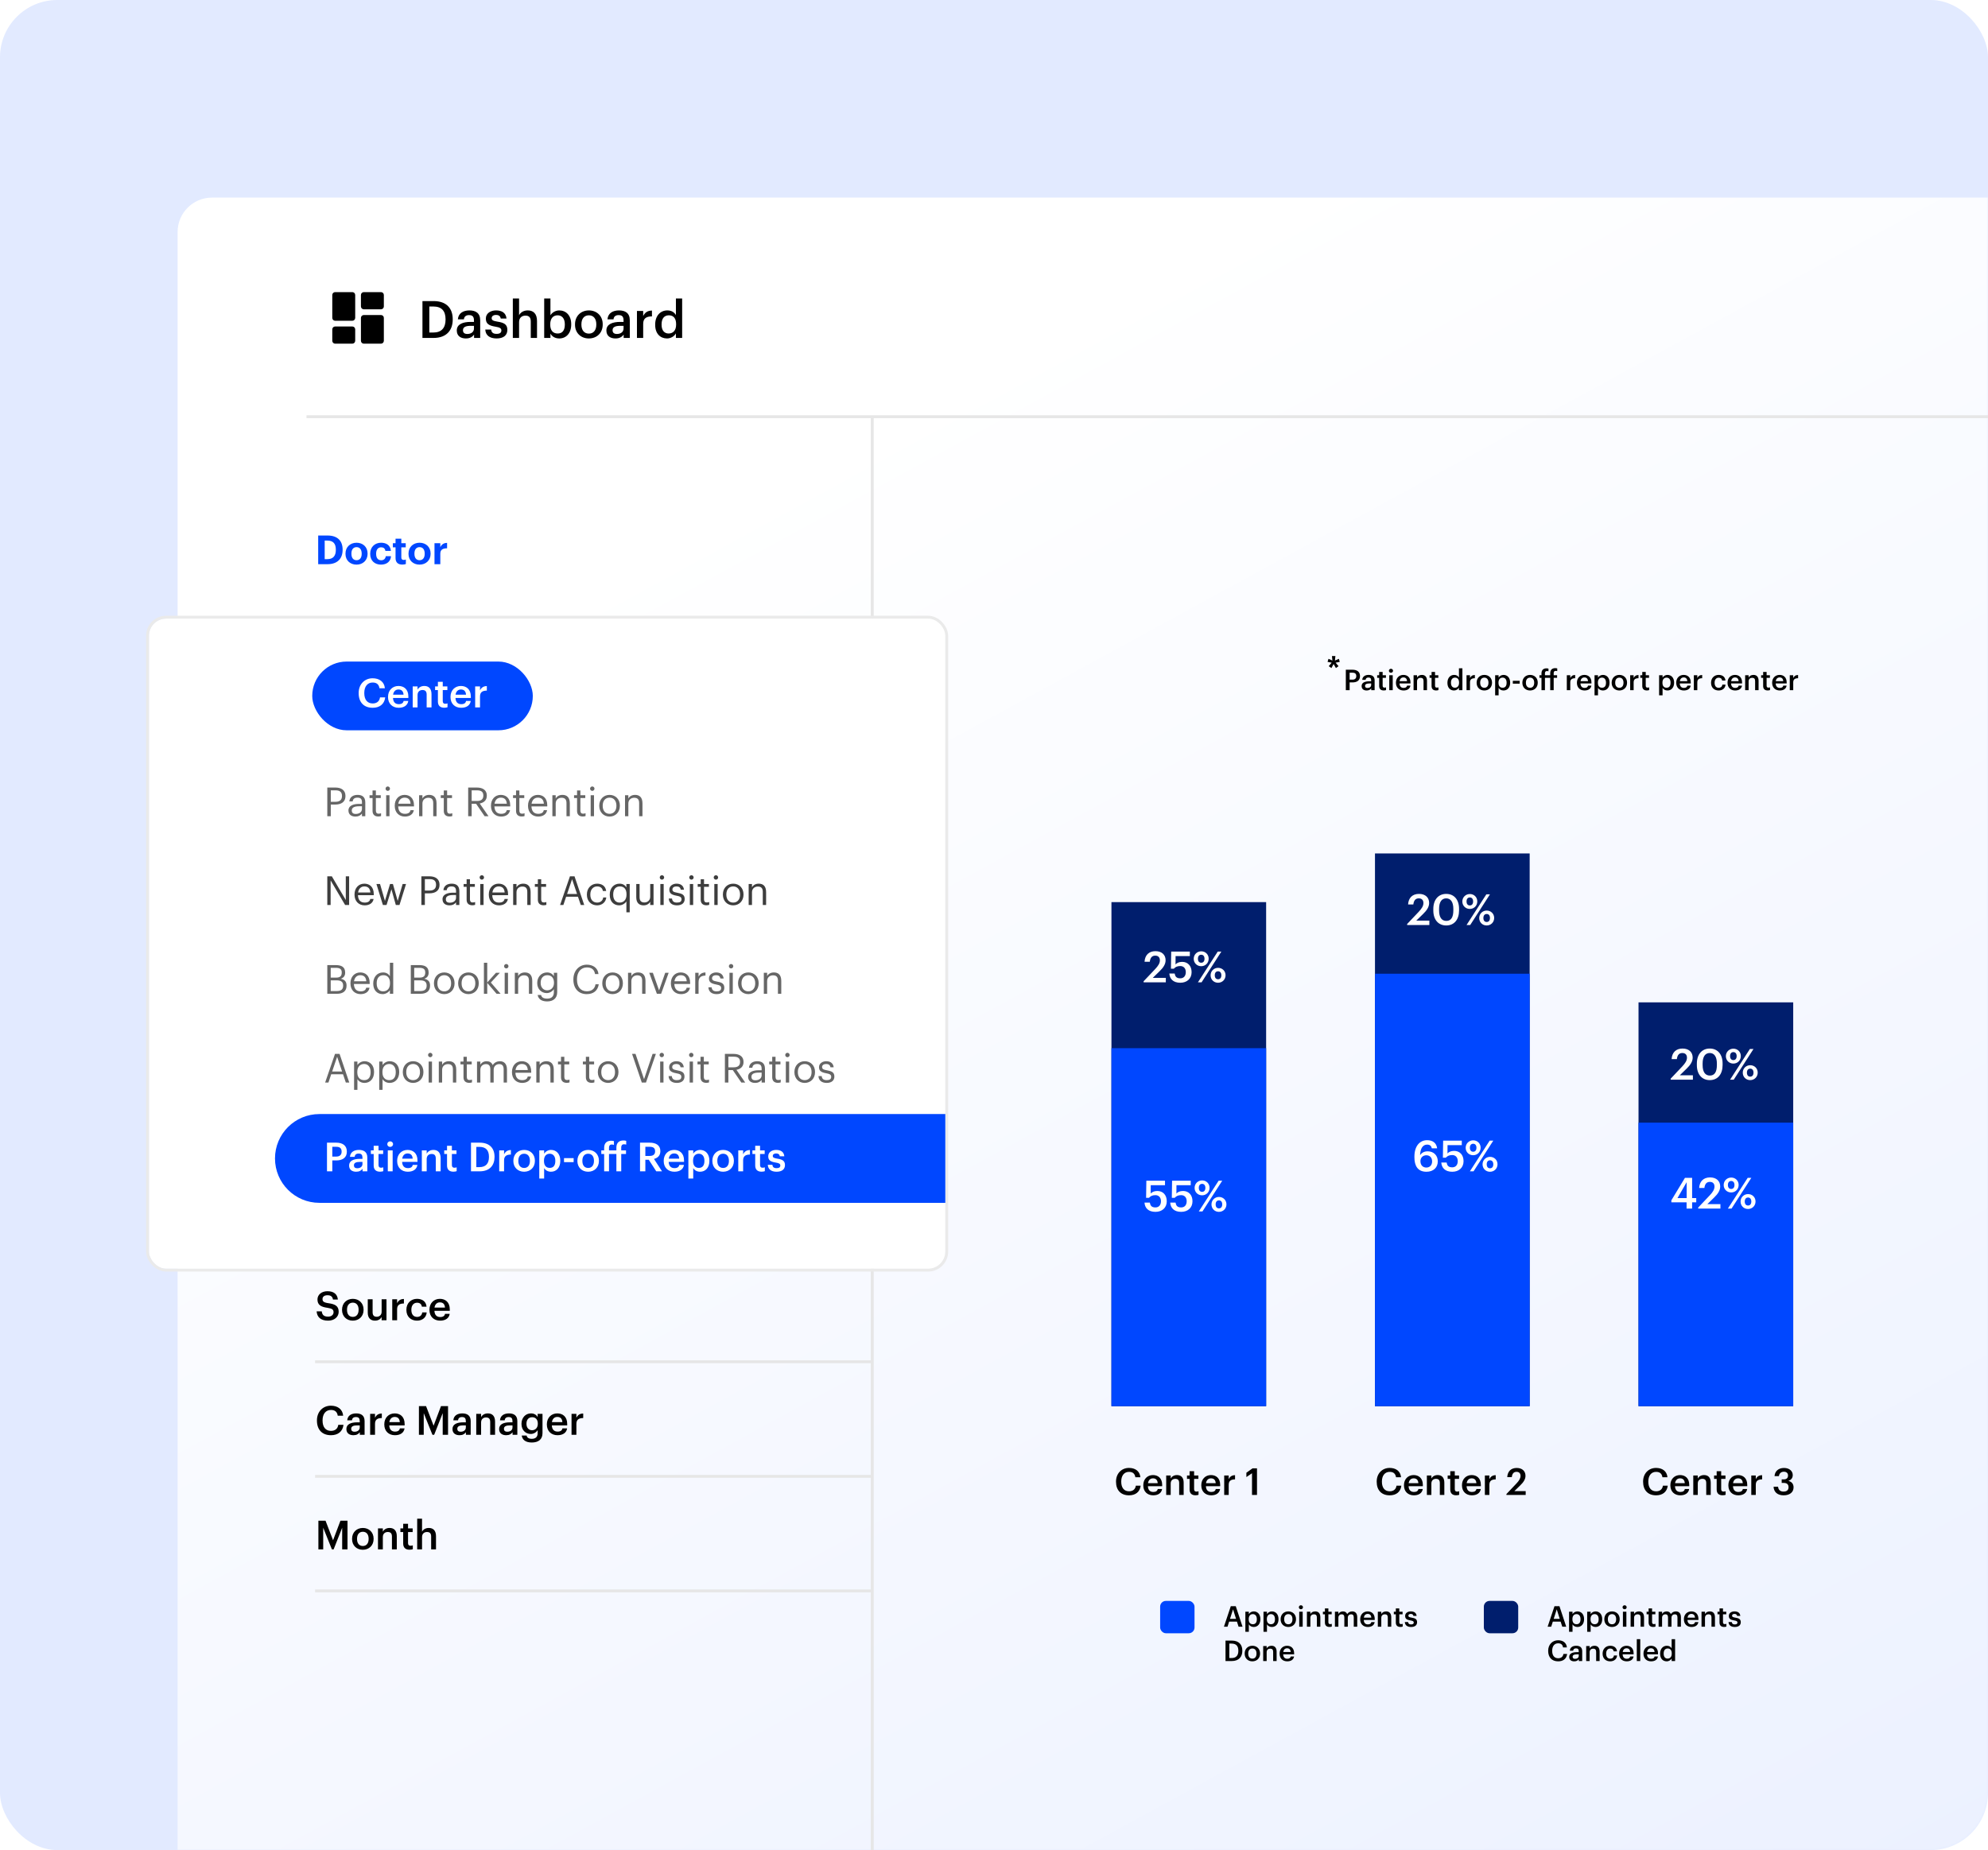 <?xml version="1.0" encoding="UTF-8"?> <svg xmlns="http://www.w3.org/2000/svg" width="694" height="646" viewBox="0 0 694 646" fill="none"><rect width="694" height="646" rx="20" fill="#E2EAFF"></rect><mask id="mask0_258_786" style="mask-type:alpha" maskUnits="userSpaceOnUse" x="0" y="0" width="694" height="646"><rect width="694" height="646" rx="20" fill="#E2EAFF"></rect></mask><g mask="url(#mask0_258_786)"><rect x="62" y="69" width="758" height="666" rx="12" fill="url(#paint0_linear_258_786)"></rect></g><line x1="304.5" y1="146" x2="304.5" y2="646" stroke="#E6E6E6"></line><line x1="107" y1="145.5" x2="694" y2="145.5" stroke="#E6E6E6"></line><path d="M149.87 116.11H151.274C154.154 116.11 155.54 114.454 155.54 111.61V111.466C155.54 108.694 154.28 107.02 151.256 107.02H149.87V116.11ZM147.476 118V105.13H151.382C155.864 105.13 158.042 107.686 158.042 111.43V111.592C158.042 115.336 155.864 118 151.346 118H147.476ZM162.612 118.18C160.884 118.18 159.462 117.352 159.462 115.39C159.462 113.194 161.586 112.402 164.286 112.402H165.456V111.916C165.456 110.656 165.024 110.026 163.746 110.026C162.612 110.026 162.054 110.566 161.946 111.502H159.84C160.02 109.306 161.766 108.388 163.872 108.388C165.978 108.388 167.634 109.252 167.634 111.826V118H165.492V116.848C164.88 117.658 164.052 118.18 162.612 118.18ZM163.134 116.614C164.466 116.614 165.456 115.912 165.456 114.706V113.77H164.34C162.684 113.77 161.622 114.148 161.622 115.3C161.622 116.092 162.054 116.614 163.134 116.614ZM173.352 118.18C170.922 118.18 169.5 117.064 169.41 115.066H171.462C171.57 116.02 172.056 116.578 173.334 116.578C174.504 116.578 175.026 116.164 175.026 115.372C175.026 114.598 174.396 114.31 173.01 114.076C170.526 113.68 169.608 112.978 169.608 111.214C169.608 109.324 171.372 108.388 173.136 108.388C175.062 108.388 176.592 109.108 176.826 111.232H174.81C174.63 110.368 174.144 109.972 173.136 109.972C172.2 109.972 171.642 110.422 171.642 111.088C171.642 111.772 172.092 112.042 173.586 112.294C175.8 112.636 177.114 113.176 177.114 115.174C177.114 117.082 175.764 118.18 173.352 118.18ZM179.025 118V104.23H181.203V110.08C181.653 109.162 182.697 108.388 184.245 108.388C186.135 108.388 187.467 109.486 187.467 112.078V118H185.289V112.276C185.289 110.854 184.713 110.206 183.417 110.206C182.193 110.206 181.203 110.962 181.203 112.456V118H179.025ZM195.232 118.18C193.738 118.18 192.658 117.442 192.154 116.488V118H189.976V104.23H192.154V110.098C192.676 109.198 193.846 108.388 195.232 108.388C197.59 108.388 199.408 110.134 199.408 113.176V113.32C199.408 116.344 197.662 118.18 195.232 118.18ZM194.692 116.452C196.294 116.452 197.176 115.372 197.176 113.356V113.212C197.176 111.124 196.096 110.098 194.674 110.098C193.162 110.098 192.082 111.124 192.082 113.212V113.356C192.082 115.462 193.108 116.452 194.692 116.452ZM205.578 116.488C207.198 116.488 208.17 115.282 208.17 113.356V113.23C208.17 111.286 207.198 110.098 205.578 110.098C203.958 110.098 202.968 111.268 202.968 113.212V113.356C202.968 115.282 203.922 116.488 205.578 116.488ZM205.56 118.18C202.788 118.18 200.736 116.254 200.736 113.392V113.248C200.736 110.332 202.806 108.388 205.578 108.388C208.332 108.388 210.402 110.314 210.402 113.194V113.338C210.402 116.272 208.332 118.18 205.56 118.18ZM214.836 118.18C213.108 118.18 211.686 117.352 211.686 115.39C211.686 113.194 213.81 112.402 216.51 112.402H217.68V111.916C217.68 110.656 217.248 110.026 215.97 110.026C214.836 110.026 214.278 110.566 214.17 111.502H212.064C212.244 109.306 213.99 108.388 216.096 108.388C218.202 108.388 219.858 109.252 219.858 111.826V118H217.716V116.848C217.104 117.658 216.276 118.18 214.836 118.18ZM215.358 116.614C216.69 116.614 217.68 115.912 217.68 114.706V113.77H216.564C214.908 113.77 213.846 114.148 213.846 115.3C213.846 116.092 214.278 116.614 215.358 116.614ZM222.355 118V108.586H224.533V110.35C225.127 109.162 226.009 108.46 227.593 108.442V110.476C225.685 110.494 224.533 111.106 224.533 113.104V118H222.355ZM232.861 118.18C230.503 118.18 228.721 116.506 228.721 113.446V113.302C228.721 110.296 230.503 108.388 232.951 108.388C234.481 108.388 235.435 109.09 235.957 110.026V104.23H238.135V118H235.957V116.416C235.453 117.352 234.247 118.18 232.861 118.18ZM233.401 116.452C234.913 116.452 236.029 115.444 236.029 113.338V113.194C236.029 111.124 235.075 110.098 233.491 110.098C231.889 110.098 230.953 111.214 230.953 113.248V113.392C230.953 115.462 231.997 116.452 233.401 116.452Z" fill="black"></path><g clip-path="url(#clip0_258_786)"><path d="M117 112H123C123.55 112 124 111.55 124 111V103C124 102.45 123.55 102 123 102H117C116.45 102 116 102.45 116 103V111C116 111.55 116.45 112 117 112ZM117 120H123C123.55 120 124 119.55 124 119V115C124 114.45 123.55 114 123 114H117C116.45 114 116 114.45 116 115V119C116 119.55 116.45 120 117 120ZM127 120H133C133.55 120 134 119.55 134 119V111C134 110.45 133.55 110 133 110H127C126.45 110 126 110.45 126 111V119C126 119.55 126.45 120 127 120ZM126 103V107C126 107.55 126.45 108 127 108H133C133.55 108 134 107.55 134 107V103C134 102.45 133.55 102 133 102H127C126.45 102 126 102.45 126 103Z" fill="black"></path></g><path d="M113.346 195.236H114.27C116.286 195.236 117.238 194.102 117.238 192.03V191.918C117.238 189.86 116.356 188.754 114.242 188.754H113.346V195.236ZM111.078 197V186.99H114.354C117.868 186.99 119.604 188.894 119.604 191.89V192.002C119.604 194.998 117.854 197 114.34 197H111.078ZM124.47 195.614C125.604 195.614 126.262 194.774 126.262 193.388V193.29C126.262 191.89 125.604 191.05 124.47 191.05C123.35 191.05 122.678 191.862 122.678 193.262V193.374C122.678 194.774 123.322 195.614 124.47 195.614ZM124.456 197.154C122.272 197.154 120.606 195.698 120.606 193.416V193.304C120.606 191.008 122.272 189.51 124.47 189.51C126.668 189.51 128.32 190.98 128.32 193.262V193.374C128.32 195.684 126.654 197.154 124.456 197.154ZM132.999 197.154C130.857 197.154 129.233 195.824 129.233 193.43V193.318C129.233 190.952 130.927 189.51 133.013 189.51C134.707 189.51 136.275 190.252 136.457 192.352H134.539C134.399 191.498 133.881 191.106 133.055 191.106C132.005 191.106 131.305 191.89 131.305 193.29V193.402C131.305 194.872 131.963 195.628 133.097 195.628C133.909 195.628 134.567 195.152 134.665 194.214H136.499C136.387 195.95 135.127 197.154 132.999 197.154ZM140.449 197.14C138.909 197.14 138.083 196.356 138.083 194.83V191.12H137.145V189.678H138.083V188.096H140.099V189.678H141.639V191.12H140.099V194.648C140.099 195.236 140.393 195.516 140.911 195.516C141.219 195.516 141.443 195.474 141.681 195.376V196.944C141.401 197.042 140.995 197.14 140.449 197.14ZM146.468 195.614C147.602 195.614 148.26 194.774 148.26 193.388V193.29C148.26 191.89 147.602 191.05 146.468 191.05C145.348 191.05 144.676 191.862 144.676 193.262V193.374C144.676 194.774 145.32 195.614 146.468 195.614ZM146.454 197.154C144.27 197.154 142.604 195.698 142.604 193.416V193.304C142.604 191.008 144.27 189.51 146.468 189.51C148.666 189.51 150.318 190.98 150.318 193.262V193.374C150.318 195.684 148.652 197.154 146.454 197.154ZM151.679 197V189.678H153.709V191.078C154.171 190.098 154.885 189.58 156.075 189.566V191.456C154.577 191.442 153.709 191.932 153.709 193.332V197H151.679Z" fill="#0047FF"></path><g filter="url(#filter0_d_258_786)"><rect x="52" y="212" width="278" height="227" rx="6" fill="white"></rect><rect x="51.5" y="211.5" width="279" height="228" rx="6.5" stroke="#EAEAEA"></rect></g><rect x="109" y="231" width="77" height="24" rx="12" fill="#0047FF"></rect><path d="M130.095 247.14C126.959 247.14 125.209 245.138 125.209 242.058V241.946C125.209 238.936 127.281 236.836 130.067 236.836C132.363 236.836 134.141 237.984 134.365 240.336H132.475C132.265 239.006 131.523 238.32 130.081 238.32C128.317 238.32 127.169 239.692 127.169 241.932V242.044C127.169 244.298 128.247 245.628 130.095 245.628C131.481 245.628 132.461 244.928 132.657 243.514H134.477C134.183 245.922 132.475 247.14 130.095 247.14ZM139.17 247.14C137.014 247.14 135.46 245.726 135.46 243.416V243.304C135.46 241.036 137.014 239.524 139.1 239.524C140.92 239.524 142.558 240.602 142.558 243.22V243.71H137.196C137.252 245.096 137.952 245.88 139.212 245.88C140.234 245.88 140.766 245.474 140.892 244.76H142.53C142.292 246.3 141.046 247.14 139.17 247.14ZM137.224 242.576H140.878C140.794 241.316 140.15 240.756 139.1 240.756C138.078 240.756 137.392 241.442 137.224 242.576ZM144.071 247V239.678H145.765V240.84C146.115 240.126 146.927 239.524 148.131 239.524C149.601 239.524 150.637 240.378 150.637 242.394V247H148.943V242.548C148.943 241.442 148.495 240.938 147.487 240.938C146.535 240.938 145.765 241.526 145.765 242.688V247H144.071ZM155.081 247.126C153.625 247.126 152.869 246.342 152.869 244.956V240.952H151.889V239.678H152.869V238.068H154.563V239.678H156.173V240.952H154.563V244.802C154.563 245.446 154.871 245.74 155.403 245.74C155.739 245.74 155.991 245.698 156.229 245.6V246.944C155.963 247.042 155.599 247.126 155.081 247.126ZM160.977 247.14C158.821 247.14 157.267 245.726 157.267 243.416V243.304C157.267 241.036 158.821 239.524 160.907 239.524C162.727 239.524 164.365 240.602 164.365 243.22V243.71H159.003C159.059 245.096 159.759 245.88 161.019 245.88C162.041 245.88 162.573 245.474 162.699 244.76H164.337C164.099 246.3 162.853 247.14 160.977 247.14ZM159.031 242.576H162.685C162.601 241.316 161.957 240.756 160.907 240.756C159.885 240.756 159.199 241.442 159.031 242.576ZM165.878 247V239.678H167.572V241.05C168.034 240.126 168.72 239.58 169.952 239.566V241.148C168.468 241.162 167.572 241.638 167.572 243.192V247H165.878Z" fill="white"></path><path d="M96 404.5C96 395.94 102.94 389 111.5 389H330V420H111.5C102.94 420 96 413.06 96 404.5V404.5Z" fill="#0047FF"></path><path d="M114.26 285V274.99H117.102C119.02 274.99 120.602 275.83 120.602 277.916V277.972C120.602 280.1 119.006 280.926 117.102 280.926H115.478V285H114.26ZM115.478 279.96H117.186C118.614 279.96 119.384 279.26 119.384 277.972V277.916C119.384 276.502 118.544 275.97 117.186 275.97H115.478V279.96ZM124.076 285.126C122.718 285.126 121.64 284.468 121.64 282.97C121.64 281.276 123.432 280.702 125.308 280.702H126.358V280.17C126.358 279.008 125.91 278.518 124.79 278.518C123.782 278.518 123.222 278.938 123.11 279.834H121.948C122.102 278.168 123.432 277.552 124.846 277.552C126.246 277.552 127.52 278.126 127.52 280.17V285H126.358V284.076C125.812 284.762 125.154 285.126 124.076 285.126ZM124.188 284.202C125.42 284.202 126.358 283.572 126.358 282.438V281.528H125.35C123.88 281.528 122.802 281.892 122.802 282.97C122.802 283.726 123.166 284.202 124.188 284.202ZM132.029 285.098C130.699 285.098 130.055 284.314 130.055 283.166V278.658H129.005V277.678H130.055V276.012H131.217V277.678H132.925V278.658H131.217V283.054C131.217 283.768 131.539 284.118 132.127 284.118C132.491 284.118 132.771 284.062 133.023 283.964V284.944C132.785 285.028 132.505 285.098 132.029 285.098ZM134.808 285V277.678H135.97V285H134.808ZM135.368 276.152C134.948 276.152 134.598 275.802 134.598 275.382C134.598 274.962 134.948 274.612 135.368 274.612C135.788 274.612 136.138 274.962 136.138 275.382C136.138 275.802 135.788 276.152 135.368 276.152ZM141.344 285.126C139.272 285.126 137.802 283.67 137.802 281.416V281.304C137.802 279.092 139.216 277.552 141.232 277.552C142.926 277.552 144.522 278.574 144.522 281.192V281.57H139.006C139.062 283.236 139.86 284.16 141.358 284.16C142.492 284.16 143.15 283.74 143.304 282.886H144.466C144.214 284.356 142.996 285.126 141.344 285.126ZM139.048 280.632H143.332C143.22 279.12 142.436 278.518 141.232 278.518C140.042 278.518 139.244 279.33 139.048 280.632ZM146.305 285V277.678H147.467V278.84C147.803 278.154 148.615 277.552 149.819 277.552C151.331 277.552 152.395 278.378 152.395 280.506V285H151.233V280.422C151.233 279.134 150.687 278.56 149.511 278.56C148.433 278.56 147.467 279.246 147.467 280.562V285H146.305ZM156.898 285.098C155.568 285.098 154.924 284.314 154.924 283.166V278.658H153.874V277.678H154.924V276.012H156.086V277.678H157.794V278.658H156.086V283.054C156.086 283.768 156.408 284.118 156.996 284.118C157.36 284.118 157.64 284.062 157.892 283.964V284.944C157.654 285.028 157.374 285.098 156.898 285.098ZM163.438 285V274.99H166.448C168.366 274.99 169.948 275.774 169.948 277.776V277.832C169.948 279.484 168.842 280.296 167.47 280.562L170.536 285H169.178L166.196 280.646H164.656V285H163.438ZM164.656 279.68H166.532C167.96 279.68 168.73 279.064 168.73 277.832V277.776C168.73 276.418 167.89 275.97 166.532 275.97H164.656V279.68ZM174.936 285.126C172.864 285.126 171.394 283.67 171.394 281.416V281.304C171.394 279.092 172.808 277.552 174.824 277.552C176.518 277.552 178.114 278.574 178.114 281.192V281.57H172.598C172.654 283.236 173.452 284.16 174.95 284.16C176.084 284.16 176.742 283.74 176.896 282.886H178.058C177.806 284.356 176.588 285.126 174.936 285.126ZM172.64 280.632H176.924C176.812 279.12 176.028 278.518 174.824 278.518C173.634 278.518 172.836 279.33 172.64 280.632ZM182.123 285.098C180.793 285.098 180.149 284.314 180.149 283.166V278.658H179.099V277.678H180.149V276.012H181.311V277.678H183.019V278.658H181.311V283.054C181.311 283.768 181.633 284.118 182.221 284.118C182.585 284.118 182.865 284.062 183.117 283.964V284.944C182.879 285.028 182.599 285.098 182.123 285.098ZM187.869 285.126C185.797 285.126 184.327 283.67 184.327 281.416V281.304C184.327 279.092 185.741 277.552 187.757 277.552C189.451 277.552 191.047 278.574 191.047 281.192V281.57H185.531C185.587 283.236 186.385 284.16 187.883 284.16C189.017 284.16 189.675 283.74 189.829 282.886H190.991C190.739 284.356 189.521 285.126 187.869 285.126ZM185.573 280.632H189.857C189.745 279.12 188.961 278.518 187.757 278.518C186.567 278.518 185.769 279.33 185.573 280.632ZM192.83 285V277.678H193.992V278.84C194.328 278.154 195.14 277.552 196.344 277.552C197.856 277.552 198.92 278.378 198.92 280.506V285H197.758V280.422C197.758 279.134 197.212 278.56 196.036 278.56C194.958 278.56 193.992 279.246 193.992 280.562V285H192.83ZM203.423 285.098C202.093 285.098 201.449 284.314 201.449 283.166V278.658H200.399V277.678H201.449V276.012H202.611V277.678H204.319V278.658H202.611V283.054C202.611 283.768 202.933 284.118 203.521 284.118C203.885 284.118 204.165 284.062 204.417 283.964V284.944C204.179 285.028 203.899 285.098 203.423 285.098ZM206.202 285V277.678H207.364V285H206.202ZM206.762 276.152C206.342 276.152 205.992 275.802 205.992 275.382C205.992 274.962 206.342 274.612 206.762 274.612C207.182 274.612 207.532 274.962 207.532 275.382C207.532 275.802 207.182 276.152 206.762 276.152ZM212.794 284.16C214.264 284.16 215.188 283.054 215.188 281.402V281.304C215.188 279.61 214.25 278.518 212.794 278.518C211.324 278.518 210.4 279.61 210.4 281.29V281.402C210.4 283.068 211.31 284.16 212.794 284.16ZM212.78 285.126C210.694 285.126 209.196 283.544 209.196 281.402V281.29C209.196 279.092 210.722 277.552 212.794 277.552C214.866 277.552 216.392 279.078 216.392 281.276V281.388C216.392 283.6 214.866 285.126 212.78 285.126ZM218.192 285V277.678H219.354V278.84C219.69 278.154 220.502 277.552 221.706 277.552C223.218 277.552 224.282 278.378 224.282 280.506V285H223.12V280.422C223.12 279.134 222.574 278.56 221.398 278.56C220.32 278.56 219.354 279.246 219.354 280.562V285H218.192ZM114.26 347V336.99H117.27C119.132 336.99 120.49 337.606 120.49 339.58V339.636C120.49 340.546 120.126 341.358 118.978 341.75C120.434 342.1 120.98 342.842 120.98 344.144V344.2C120.98 346.09 119.692 347 117.69 347H114.26ZM115.45 346.048H117.662C119.118 346.048 119.79 345.404 119.79 344.186V344.13C119.79 342.898 119.104 342.31 117.494 342.31H115.45V346.048ZM115.45 341.358H117.27C118.74 341.358 119.3 340.826 119.3 339.594V339.538C119.3 338.404 118.642 337.942 117.242 337.942H115.45V341.358ZM125.881 347.126C123.809 347.126 122.339 345.67 122.339 343.416V343.304C122.339 341.092 123.753 339.552 125.769 339.552C127.463 339.552 129.059 340.574 129.059 343.192V343.57H123.543C123.599 345.236 124.397 346.16 125.895 346.16C127.029 346.16 127.687 345.74 127.841 344.886H129.003C128.751 346.356 127.533 347.126 125.881 347.126ZM123.585 342.632H127.869C127.757 341.12 126.973 340.518 125.769 340.518C124.579 340.518 123.781 341.33 123.585 342.632ZM133.6 347.126C131.682 347.126 130.296 345.768 130.296 343.486V343.374C130.296 341.134 131.696 339.552 133.712 339.552C134.93 339.552 135.686 340.14 136.106 340.854V336.178H137.268V347H136.106V345.74C135.686 346.454 134.664 347.126 133.6 347.126ZM133.726 346.16C135.084 346.16 136.148 345.264 136.148 343.388V343.276C136.148 341.4 135.252 340.518 133.824 340.518C132.368 340.518 131.5 341.54 131.5 343.318V343.43C131.5 345.278 132.494 346.16 133.726 346.16ZM143.408 347V336.99H146.418C148.28 336.99 149.638 337.606 149.638 339.58V339.636C149.638 340.546 149.274 341.358 148.126 341.75C149.582 342.1 150.128 342.842 150.128 344.144V344.2C150.128 346.09 148.84 347 146.838 347H143.408ZM144.598 346.048H146.81C148.266 346.048 148.938 345.404 148.938 344.186V344.13C148.938 342.898 148.252 342.31 146.642 342.31H144.598V346.048ZM144.598 341.358H146.418C147.888 341.358 148.448 340.826 148.448 339.594V339.538C148.448 338.404 147.79 337.942 146.39 337.942H144.598V341.358ZM155.085 346.16C156.555 346.16 157.479 345.054 157.479 343.402V343.304C157.479 341.61 156.541 340.518 155.085 340.518C153.615 340.518 152.691 341.61 152.691 343.29V343.402C152.691 345.068 153.601 346.16 155.085 346.16ZM155.071 347.126C152.985 347.126 151.487 345.544 151.487 343.402V343.29C151.487 341.092 153.013 339.552 155.085 339.552C157.157 339.552 158.683 341.078 158.683 343.276V343.388C158.683 345.6 157.157 347.126 155.071 347.126ZM163.535 346.16C165.005 346.16 165.929 345.054 165.929 343.402V343.304C165.929 341.61 164.991 340.518 163.535 340.518C162.065 340.518 161.141 341.61 161.141 343.29V343.402C161.141 345.068 162.051 346.16 163.535 346.16ZM163.521 347.126C161.435 347.126 159.937 345.544 159.937 343.402V343.29C159.937 341.092 161.463 339.552 163.535 339.552C165.607 339.552 167.133 341.078 167.133 343.276V343.388C167.133 345.6 165.607 347.126 163.521 347.126ZM168.932 347V336.178H170.094V343.052L173.132 339.678H174.49L171.354 343.08L174.756 347H173.342L170.094 343.206V347H168.932ZM176.179 347V339.678H177.341V347H176.179ZM176.739 338.152C176.319 338.152 175.969 337.802 175.969 337.382C175.969 336.962 176.319 336.612 176.739 336.612C177.159 336.612 177.509 336.962 177.509 337.382C177.509 337.802 177.159 338.152 176.739 338.152ZM179.719 347V339.678H180.881V340.84C181.217 340.154 182.029 339.552 183.233 339.552C184.745 339.552 185.809 340.378 185.809 342.506V347H184.647V342.422C184.647 341.134 184.101 340.56 182.925 340.56C181.847 340.56 180.881 341.246 180.881 342.562V347H179.719ZM191.012 349.674C188.842 349.674 187.89 348.652 187.694 347.42H188.884C189.052 348.26 189.752 348.694 190.998 348.694C192.44 348.694 193.35 348.008 193.35 346.44V345.376C192.93 346.09 191.936 346.762 190.872 346.762C188.954 346.762 187.54 345.306 187.54 343.29V343.192C187.54 341.204 188.94 339.552 190.956 339.552C192.174 339.552 192.93 340.14 193.35 340.854V339.678H194.512V346.51C194.498 348.638 193.056 349.674 191.012 349.674ZM190.998 345.796C192.356 345.796 193.392 344.844 193.392 343.206V343.108C193.392 341.47 192.496 340.518 191.068 340.518C189.612 340.518 188.744 341.596 188.744 343.136V343.248C188.744 344.844 189.766 345.796 190.998 345.796ZM204.839 347.126C201.941 347.126 200.163 345.138 200.163 342.058V341.946C200.163 338.978 202.151 336.836 204.867 336.836C206.953 336.836 208.717 337.942 208.927 340.112H207.723C207.471 338.586 206.589 337.802 204.881 337.802C202.809 337.802 201.423 339.412 201.423 341.932V342.044C201.423 344.592 202.711 346.132 204.867 346.132C206.505 346.132 207.639 345.306 207.891 343.682H209.025C208.675 345.992 207.079 347.126 204.839 347.126ZM213.847 346.16C215.317 346.16 216.241 345.054 216.241 343.402V343.304C216.241 341.61 215.303 340.518 213.847 340.518C212.377 340.518 211.453 341.61 211.453 343.29V343.402C211.453 345.068 212.363 346.16 213.847 346.16ZM213.833 347.126C211.747 347.126 210.249 345.544 210.249 343.402V343.29C210.249 341.092 211.775 339.552 213.847 339.552C215.919 339.552 217.445 341.078 217.445 343.276V343.388C217.445 345.6 215.919 347.126 213.833 347.126ZM219.244 347V339.678H220.406V340.84C220.742 340.154 221.554 339.552 222.758 339.552C224.27 339.552 225.334 340.378 225.334 342.506V347H224.172V342.422C224.172 341.134 223.626 340.56 222.45 340.56C221.372 340.56 220.406 341.246 220.406 342.562V347H219.244ZM229.309 347L226.649 339.678H227.909L230.079 345.824L232.221 339.678H233.425L230.793 347H229.309ZM237.744 347.126C235.672 347.126 234.202 345.67 234.202 343.416V343.304C234.202 341.092 235.616 339.552 237.632 339.552C239.326 339.552 240.922 340.574 240.922 343.192V343.57H235.406C235.462 345.236 236.26 346.16 237.758 346.16C238.892 346.16 239.55 345.74 239.704 344.886H240.866C240.614 346.356 239.396 347.126 237.744 347.126ZM235.448 342.632H239.732C239.62 341.12 238.836 340.518 237.632 340.518C236.442 340.518 235.644 341.33 235.448 342.632ZM242.705 347V339.678H243.867V340.994C244.329 340.168 244.959 339.594 246.275 339.552V340.644C244.805 340.714 243.867 341.176 243.867 342.982V347H242.705ZM250.169 347.126C248.419 347.126 247.369 346.244 247.299 344.746H248.433C248.517 345.614 248.979 346.16 250.155 346.16C251.261 346.16 251.751 345.782 251.751 344.998C251.751 344.228 251.177 343.976 250.043 343.766C248.139 343.416 247.495 342.884 247.495 341.61C247.495 340.252 248.825 339.552 249.973 339.552C251.289 339.552 252.423 340.084 252.619 341.666H251.499C251.331 340.868 250.883 340.518 249.959 340.518C249.119 340.518 248.573 340.938 248.573 341.568C248.573 342.226 248.937 342.492 250.281 342.73C251.793 343.01 252.857 343.346 252.857 344.9C252.857 346.23 251.947 347.126 250.169 347.126ZM254.655 347V339.678H255.817V347H254.655ZM255.215 338.152C254.795 338.152 254.445 337.802 254.445 337.382C254.445 336.962 254.795 336.612 255.215 336.612C255.635 336.612 255.985 336.962 255.985 337.382C255.985 337.802 255.635 338.152 255.215 338.152ZM261.248 346.16C262.718 346.16 263.642 345.054 263.642 343.402V343.304C263.642 341.61 262.704 340.518 261.248 340.518C259.778 340.518 258.854 341.61 258.854 343.29V343.402C258.854 345.068 259.764 346.16 261.248 346.16ZM261.234 347.126C259.148 347.126 257.65 345.544 257.65 343.402V343.29C257.65 341.092 259.176 339.552 261.248 339.552C263.32 339.552 264.846 341.078 264.846 343.276V343.388C264.846 345.6 263.32 347.126 261.234 347.126ZM266.645 347V339.678H267.807V340.84C268.143 340.154 268.955 339.552 270.159 339.552C271.671 339.552 272.735 340.378 272.735 342.506V347H271.573V342.422C271.573 341.134 271.027 340.56 269.851 340.56C268.773 340.56 267.807 341.246 267.807 342.562V347H266.645ZM113.504 378L116.948 367.99H118.544L121.932 378H120.728L119.748 375.116H115.618L114.652 378H113.504ZM117.69 368.998L115.954 374.15H119.426L117.69 368.998ZM123.61 380.548V370.678H124.772V371.91C125.192 371.196 126.186 370.552 127.25 370.552C129.168 370.552 130.582 371.952 130.582 374.234V374.346C130.582 376.586 129.266 378.126 127.25 378.126C126.046 378.126 125.192 377.524 124.772 376.796V380.548H123.61ZM127.138 377.16C128.594 377.16 129.378 376.18 129.378 374.402V374.29C129.378 372.442 128.356 371.518 127.124 371.518C125.766 371.518 124.73 372.414 124.73 374.29V374.402C124.73 376.278 125.71 377.16 127.138 377.16ZM132.387 380.548V370.678H133.549V371.91C133.969 371.196 134.963 370.552 136.027 370.552C137.945 370.552 139.359 371.952 139.359 374.234V374.346C139.359 376.586 138.043 378.126 136.027 378.126C134.823 378.126 133.969 377.524 133.549 376.796V380.548H132.387ZM135.915 377.16C137.371 377.16 138.155 376.18 138.155 374.402V374.29C138.155 372.442 137.133 371.518 135.901 371.518C134.543 371.518 133.507 372.414 133.507 374.29V374.402C133.507 376.278 134.487 377.16 135.915 377.16ZM144.216 377.16C145.686 377.16 146.61 376.054 146.61 374.402V374.304C146.61 372.61 145.672 371.518 144.216 371.518C142.746 371.518 141.822 372.61 141.822 374.29V374.402C141.822 376.068 142.732 377.16 144.216 377.16ZM144.202 378.126C142.116 378.126 140.618 376.544 140.618 374.402V374.29C140.618 372.092 142.144 370.552 144.216 370.552C146.288 370.552 147.814 372.078 147.814 374.276V374.388C147.814 376.6 146.288 378.126 144.202 378.126ZM149.642 378V370.678H150.804V378H149.642ZM150.202 369.152C149.782 369.152 149.432 368.802 149.432 368.382C149.432 367.962 149.782 367.612 150.202 367.612C150.622 367.612 150.972 367.962 150.972 368.382C150.972 368.802 150.622 369.152 150.202 369.152ZM153.182 378V370.678H154.344V371.84C154.68 371.154 155.492 370.552 156.696 370.552C158.208 370.552 159.272 371.378 159.272 373.506V378H158.11V373.422C158.11 372.134 157.564 371.56 156.388 371.56C155.31 371.56 154.344 372.246 154.344 373.562V378H153.182ZM163.775 378.098C162.445 378.098 161.801 377.314 161.801 376.166V371.658H160.751V370.678H161.801V369.012H162.963V370.678H164.671V371.658H162.963V376.054C162.963 376.768 163.285 377.118 163.873 377.118C164.237 377.118 164.517 377.062 164.769 376.964V377.944C164.531 378.028 164.251 378.098 163.775 378.098ZM166.526 378V370.678H167.688V371.798C168.024 371.112 168.822 370.552 169.872 370.552C170.81 370.552 171.636 370.944 172.014 371.924C172.518 370.972 173.61 370.552 174.52 370.552C175.836 370.552 176.984 371.336 176.984 373.464V378H175.822V373.38C175.822 372.092 175.276 371.56 174.268 371.56C173.316 371.56 172.336 372.204 172.336 373.52V378H171.174V373.38C171.174 372.092 170.628 371.56 169.62 371.56C168.668 371.56 167.688 372.204 167.688 373.52V378H166.526ZM182.264 378.126C180.192 378.126 178.722 376.67 178.722 374.416V374.304C178.722 372.092 180.136 370.552 182.152 370.552C183.846 370.552 185.442 371.574 185.442 374.192V374.57H179.926C179.982 376.236 180.78 377.16 182.278 377.16C183.412 377.16 184.07 376.74 184.224 375.886H185.386C185.134 377.356 183.916 378.126 182.264 378.126ZM179.968 373.632H184.252C184.14 372.12 183.356 371.518 182.152 371.518C180.962 371.518 180.164 372.33 179.968 373.632ZM187.225 378V370.678H188.387V371.84C188.723 371.154 189.535 370.552 190.739 370.552C192.251 370.552 193.315 371.378 193.315 373.506V378H192.153V373.422C192.153 372.134 191.607 371.56 190.431 371.56C189.353 371.56 188.387 372.246 188.387 373.562V378H187.225ZM197.818 378.098C196.488 378.098 195.844 377.314 195.844 376.166V371.658H194.794V370.678H195.844V369.012H197.006V370.678H198.714V371.658H197.006V376.054C197.006 376.768 197.328 377.118 197.916 377.118C198.28 377.118 198.56 377.062 198.812 376.964V377.944C198.574 378.028 198.294 378.098 197.818 378.098ZM206.5 378.098C205.17 378.098 204.526 377.314 204.526 376.166V371.658H203.476V370.678H204.526V369.012H205.688V370.678H207.396V371.658H205.688V376.054C205.688 376.768 206.01 377.118 206.598 377.118C206.962 377.118 207.242 377.062 207.494 376.964V377.944C207.256 378.028 206.976 378.098 206.5 378.098ZM212.302 377.16C213.772 377.16 214.696 376.054 214.696 374.402V374.304C214.696 372.61 213.758 371.518 212.302 371.518C210.832 371.518 209.908 372.61 209.908 374.29V374.402C209.908 376.068 210.818 377.16 212.302 377.16ZM212.288 378.126C210.202 378.126 208.704 376.544 208.704 374.402V374.29C208.704 372.092 210.23 370.552 212.302 370.552C214.374 370.552 215.9 372.078 215.9 374.276V374.388C215.9 376.6 214.374 378.126 212.288 378.126ZM224.051 378L220.649 367.99H221.853L224.835 376.824L227.817 367.99H228.965L225.507 378H224.051ZM230.456 378V370.678H231.618V378H230.456ZM231.016 369.152C230.596 369.152 230.246 368.802 230.246 368.382C230.246 367.962 230.596 367.612 231.016 367.612C231.436 367.612 231.786 367.962 231.786 368.382C231.786 368.802 231.436 369.152 231.016 369.152ZM236.264 378.126C234.514 378.126 233.464 377.244 233.394 375.746H234.528C234.612 376.614 235.074 377.16 236.25 377.16C237.356 377.16 237.846 376.782 237.846 375.998C237.846 375.228 237.272 374.976 236.138 374.766C234.234 374.416 233.59 373.884 233.59 372.61C233.59 371.252 234.92 370.552 236.068 370.552C237.384 370.552 238.518 371.084 238.714 372.666H237.594C237.426 371.868 236.978 371.518 236.054 371.518C235.214 371.518 234.668 371.938 234.668 372.568C234.668 373.226 235.032 373.492 236.376 373.73C237.888 374.01 238.952 374.346 238.952 375.9C238.952 377.23 238.042 378.126 236.264 378.126ZM240.751 378V370.678H241.913V378H240.751ZM241.311 369.152C240.891 369.152 240.541 368.802 240.541 368.382C240.541 367.962 240.891 367.612 241.311 367.612C241.731 367.612 242.081 367.962 242.081 368.382C242.081 368.802 241.731 369.152 241.311 369.152ZM246.517 378.098C245.187 378.098 244.543 377.314 244.543 376.166V371.658H243.493V370.678H244.543V369.012H245.705V370.678H247.413V371.658H245.705V376.054C245.705 376.768 246.027 377.118 246.615 377.118C246.979 377.118 247.259 377.062 247.511 376.964V377.944C247.273 378.028 246.993 378.098 246.517 378.098ZM253.057 378V367.99H256.067C257.985 367.99 259.567 368.774 259.567 370.776V370.832C259.567 372.484 258.461 373.296 257.089 373.562L260.155 378H258.797L255.815 373.646H254.275V378H253.057ZM254.275 372.68H256.151C257.579 372.68 258.349 372.064 258.349 370.832V370.776C258.349 369.418 257.509 368.97 256.151 368.97H254.275V372.68ZM263.598 378.126C262.24 378.126 261.162 377.468 261.162 375.97C261.162 374.276 262.954 373.702 264.83 373.702H265.88V373.17C265.88 372.008 265.432 371.518 264.312 371.518C263.304 371.518 262.744 371.938 262.632 372.834H261.47C261.624 371.168 262.954 370.552 264.368 370.552C265.768 370.552 267.042 371.126 267.042 373.17V378H265.88V377.076C265.334 377.762 264.676 378.126 263.598 378.126ZM263.71 377.202C264.942 377.202 265.88 376.572 265.88 375.438V374.528H264.872C263.402 374.528 262.324 374.892 262.324 375.97C262.324 376.726 262.688 377.202 263.71 377.202ZM271.55 378.098C270.22 378.098 269.576 377.314 269.576 376.166V371.658H268.526V370.678H269.576V369.012H270.738V370.678H272.446V371.658H270.738V376.054C270.738 376.768 271.06 377.118 271.648 377.118C272.012 377.118 272.292 377.062 272.544 376.964V377.944C272.306 378.028 272.026 378.098 271.55 378.098ZM274.329 378V370.678H275.491V378H274.329ZM274.889 369.152C274.469 369.152 274.119 368.802 274.119 368.382C274.119 367.962 274.469 367.612 274.889 367.612C275.309 367.612 275.659 367.962 275.659 368.382C275.659 368.802 275.309 369.152 274.889 369.152ZM280.921 377.16C282.391 377.16 283.315 376.054 283.315 374.402V374.304C283.315 372.61 282.377 371.518 280.921 371.518C279.451 371.518 278.527 372.61 278.527 374.29V374.402C278.527 376.068 279.437 377.16 280.921 377.16ZM280.907 378.126C278.821 378.126 277.323 376.544 277.323 374.402V374.29C277.323 372.092 278.849 370.552 280.921 370.552C282.993 370.552 284.519 372.078 284.519 374.276V374.388C284.519 376.6 282.993 378.126 280.907 378.126ZM288.587 378.126C286.837 378.126 285.787 377.244 285.717 375.746H286.851C286.935 376.614 287.397 377.16 288.573 377.16C289.679 377.16 290.169 376.782 290.169 375.998C290.169 375.228 289.595 374.976 288.461 374.766C286.557 374.416 285.913 373.884 285.913 372.61C285.913 371.252 287.243 370.552 288.391 370.552C289.707 370.552 290.841 371.084 291.037 372.666H289.917C289.749 371.868 289.301 371.518 288.377 371.518C287.537 371.518 286.991 371.938 286.991 372.568C286.991 373.226 287.355 373.492 288.699 373.73C290.211 374.01 291.275 374.346 291.275 375.9C291.275 377.23 290.365 378.126 288.587 378.126Z" fill="#666666"></path><path d="M114.26 316V305.99H115.842L120.714 314.264V305.99H121.876V316H120.476L115.422 307.418V316H114.26ZM127.303 316.126C125.231 316.126 123.761 314.67 123.761 312.416V312.304C123.761 310.092 125.175 308.552 127.191 308.552C128.885 308.552 130.481 309.574 130.481 312.192V312.57H124.965C125.021 314.236 125.819 315.16 127.317 315.16C128.451 315.16 129.109 314.74 129.263 313.886H130.425C130.173 315.356 128.955 316.126 127.303 316.126ZM125.007 311.632H129.291C129.179 310.12 128.395 309.518 127.191 309.518C126.001 309.518 125.203 310.33 125.007 311.632ZM133.666 316L131.412 308.678H132.672L134.38 314.572L136.158 308.678H137.166L138.832 314.572L140.554 308.678H141.744L139.462 316H138.174L136.648 310.512L134.94 316H133.666ZM147.1 316V305.99H149.942C151.86 305.99 153.442 306.83 153.442 308.916V308.972C153.442 311.1 151.846 311.926 149.942 311.926H148.318V316H147.1ZM148.318 310.96H150.026C151.454 310.96 152.224 310.26 152.224 308.972V308.916C152.224 307.502 151.384 306.97 150.026 306.97H148.318V310.96ZM156.916 316.126C155.558 316.126 154.48 315.468 154.48 313.97C154.48 312.276 156.272 311.702 158.148 311.702H159.198V311.17C159.198 310.008 158.75 309.518 157.63 309.518C156.622 309.518 156.062 309.938 155.95 310.834H154.788C154.942 309.168 156.272 308.552 157.686 308.552C159.086 308.552 160.36 309.126 160.36 311.17V316H159.198V315.076C158.652 315.762 157.994 316.126 156.916 316.126ZM157.028 315.202C158.26 315.202 159.198 314.572 159.198 313.438V312.528H158.19C156.72 312.528 155.642 312.892 155.642 313.97C155.642 314.726 156.006 315.202 157.028 315.202ZM164.869 316.098C163.539 316.098 162.895 315.314 162.895 314.166V309.658H161.845V308.678H162.895V307.012H164.057V308.678H165.765V309.658H164.057V314.054C164.057 314.768 164.379 315.118 164.967 315.118C165.331 315.118 165.611 315.062 165.863 314.964V315.944C165.625 316.028 165.345 316.098 164.869 316.098ZM167.647 316V308.678H168.809V316H167.647ZM168.207 307.152C167.787 307.152 167.437 306.802 167.437 306.382C167.437 305.962 167.787 305.612 168.207 305.612C168.627 305.612 168.977 305.962 168.977 306.382C168.977 306.802 168.627 307.152 168.207 307.152ZM174.184 316.126C172.112 316.126 170.642 314.67 170.642 312.416V312.304C170.642 310.092 172.056 308.552 174.072 308.552C175.766 308.552 177.362 309.574 177.362 312.192V312.57H171.846C171.902 314.236 172.7 315.16 174.198 315.16C175.332 315.16 175.99 314.74 176.144 313.886H177.306C177.054 315.356 175.836 316.126 174.184 316.126ZM171.888 311.632H176.172C176.06 310.12 175.276 309.518 174.072 309.518C172.882 309.518 172.084 310.33 171.888 311.632ZM179.145 316V308.678H180.307V309.84C180.643 309.154 181.455 308.552 182.659 308.552C184.171 308.552 185.235 309.378 185.235 311.506V316H184.073V311.422C184.073 310.134 183.527 309.56 182.351 309.56C181.273 309.56 180.307 310.246 180.307 311.562V316H179.145ZM189.738 316.098C188.408 316.098 187.764 315.314 187.764 314.166V309.658H186.714V308.678H187.764V307.012H188.926V308.678H190.634V309.658H188.926V314.054C188.926 314.768 189.248 315.118 189.836 315.118C190.2 315.118 190.48 315.062 190.732 314.964V315.944C190.494 316.028 190.214 316.098 189.738 316.098ZM195.522 316L198.966 305.99H200.562L203.95 316H202.746L201.766 313.116H197.636L196.67 316H195.522ZM199.708 306.998L197.972 312.15H201.444L199.708 306.998ZM208.46 316.126C206.416 316.126 204.876 314.684 204.876 312.416V312.304C204.876 310.064 206.472 308.552 208.432 308.552C209.958 308.552 211.386 309.252 211.61 311.114H210.462C210.28 309.952 209.44 309.518 208.432 309.518C207.102 309.518 206.08 310.582 206.08 312.304V312.416C206.08 314.208 207.06 315.16 208.474 315.16C209.51 315.16 210.448 314.558 210.574 313.368H211.652C211.498 314.95 210.224 316.126 208.46 316.126ZM218.67 318.548V314.74C218.25 315.454 217.228 316.126 216.164 316.126C214.246 316.126 212.86 314.768 212.86 312.486V312.374C212.86 310.134 214.26 308.552 216.276 308.552C217.494 308.552 218.25 309.14 218.67 309.854V308.678H219.832V318.548H218.67ZM216.29 315.16C217.648 315.16 218.712 314.264 218.712 312.388V312.276C218.712 310.4 217.816 309.518 216.388 309.518C214.932 309.518 214.064 310.54 214.064 312.318V312.43C214.064 314.278 215.058 315.16 216.29 315.16ZM224.662 316.126C223.206 316.126 222.114 315.328 222.114 313.312V308.678H223.276V313.256C223.276 314.544 223.822 315.118 224.97 315.118C226.006 315.118 226.986 314.432 226.986 313.116V308.678H228.148V316H226.986V314.838C226.65 315.524 225.838 316.126 224.662 316.126ZM230.524 316V308.678H231.686V316H230.524ZM231.084 307.152C230.664 307.152 230.314 306.802 230.314 306.382C230.314 305.962 230.664 305.612 231.084 305.612C231.504 305.612 231.854 305.962 231.854 306.382C231.854 306.802 231.504 307.152 231.084 307.152ZM236.333 316.126C234.583 316.126 233.533 315.244 233.463 313.746H234.597C234.681 314.614 235.143 315.16 236.319 315.16C237.425 315.16 237.915 314.782 237.915 313.998C237.915 313.228 237.341 312.976 236.207 312.766C234.303 312.416 233.659 311.884 233.659 310.61C233.659 309.252 234.989 308.552 236.137 308.552C237.453 308.552 238.587 309.084 238.783 310.666H237.663C237.495 309.868 237.047 309.518 236.123 309.518C235.283 309.518 234.737 309.938 234.737 310.568C234.737 311.226 235.101 311.492 236.445 311.73C237.957 312.01 239.021 312.346 239.021 313.9C239.021 315.23 238.111 316.126 236.333 316.126ZM240.819 316V308.678H241.981V316H240.819ZM241.379 307.152C240.959 307.152 240.609 306.802 240.609 306.382C240.609 305.962 240.959 305.612 241.379 305.612C241.799 305.612 242.149 305.962 242.149 306.382C242.149 306.802 241.799 307.152 241.379 307.152ZM246.586 316.098C245.256 316.098 244.612 315.314 244.612 314.166V309.658H243.562V308.678H244.612V307.012H245.774V308.678H247.482V309.658H245.774V314.054C245.774 314.768 246.096 315.118 246.684 315.118C247.048 315.118 247.328 315.062 247.58 314.964V315.944C247.342 316.028 247.062 316.098 246.586 316.098ZM249.364 316V308.678H250.526V316H249.364ZM249.924 307.152C249.504 307.152 249.154 306.802 249.154 306.382C249.154 305.962 249.504 305.612 249.924 305.612C250.344 305.612 250.694 305.962 250.694 306.382C250.694 306.802 250.344 307.152 249.924 307.152ZM255.957 315.16C257.427 315.16 258.351 314.054 258.351 312.402V312.304C258.351 310.61 257.413 309.518 255.957 309.518C254.487 309.518 253.563 310.61 253.563 312.29V312.402C253.563 314.068 254.473 315.16 255.957 315.16ZM255.943 316.126C253.857 316.126 252.359 314.544 252.359 312.402V312.29C252.359 310.092 253.885 308.552 255.957 308.552C258.029 308.552 259.555 310.078 259.555 312.276V312.388C259.555 314.6 258.029 316.126 255.943 316.126ZM261.354 316V308.678H262.516V309.84C262.852 309.154 263.664 308.552 264.868 308.552C266.38 308.552 267.444 309.378 267.444 311.506V316H266.282V311.422C266.282 310.134 265.736 309.56 264.56 309.56C263.482 309.56 262.516 310.246 262.516 311.562V316H261.354Z" fill="#3D3D3D"></path><path d="M114.148 409V398.99H117.368C119.608 398.99 121.078 399.984 121.078 402.084V402.14C121.078 404.254 119.552 405.192 117.41 405.192H116.01V409H114.148ZM116.01 403.848H117.368C118.6 403.848 119.258 403.246 119.258 402.14V402.084C119.258 400.894 118.558 400.432 117.368 400.432H116.01V403.848ZM124.321 409.14C122.977 409.14 121.871 408.496 121.871 406.97C121.871 405.262 123.523 404.646 125.623 404.646H126.533V404.268C126.533 403.288 126.197 402.798 125.203 402.798C124.321 402.798 123.887 403.218 123.803 403.946H122.165C122.305 402.238 123.663 401.524 125.301 401.524C126.939 401.524 128.227 402.196 128.227 404.198V409H126.561V408.104C126.085 408.734 125.441 409.14 124.321 409.14ZM124.727 407.922C125.763 407.922 126.533 407.376 126.533 406.438V405.71H125.665C124.377 405.71 123.551 406.004 123.551 406.9C123.551 407.516 123.887 407.922 124.727 407.922ZM132.66 409.126C131.204 409.126 130.448 408.342 130.448 406.956V402.952H129.468V401.678H130.448V400.068H132.142V401.678H133.752V402.952H132.142V406.802C132.142 407.446 132.45 407.74 132.982 407.74C133.318 407.74 133.57 407.698 133.808 407.6V408.944C133.542 409.042 133.178 409.126 132.66 409.126ZM135.378 409V401.678H137.072V409H135.378ZM136.204 400.474C135.644 400.474 135.196 400.054 135.196 399.508C135.196 398.948 135.644 398.528 136.204 398.528C136.764 398.528 137.212 398.948 137.212 399.508C137.212 400.054 136.764 400.474 136.204 400.474ZM142.357 409.14C140.201 409.14 138.647 407.726 138.647 405.416V405.304C138.647 403.036 140.201 401.524 142.287 401.524C144.107 401.524 145.745 402.602 145.745 405.22V405.71H140.383C140.439 407.096 141.139 407.88 142.399 407.88C143.421 407.88 143.953 407.474 144.079 406.76H145.717C145.479 408.3 144.233 409.14 142.357 409.14ZM140.411 404.576H144.065C143.981 403.316 143.337 402.756 142.287 402.756C141.265 402.756 140.579 403.442 140.411 404.576ZM147.258 409V401.678H148.952V402.84C149.302 402.126 150.114 401.524 151.318 401.524C152.788 401.524 153.824 402.378 153.824 404.394V409H152.13V404.548C152.13 403.442 151.682 402.938 150.674 402.938C149.722 402.938 148.952 403.526 148.952 404.688V409H147.258ZM158.268 409.126C156.812 409.126 156.056 408.342 156.056 406.956V402.952H155.076V401.678H156.056V400.068H157.75V401.678H159.36V402.952H157.75V406.802C157.75 407.446 158.058 407.74 158.59 407.74C158.926 407.74 159.178 407.698 159.416 407.6V408.944C159.15 409.042 158.786 409.126 158.268 409.126ZM166.281 407.53H167.373C169.613 407.53 170.691 406.242 170.691 404.03V403.918C170.691 401.762 169.711 400.46 167.359 400.46H166.281V407.53ZM164.419 409V398.99H167.457C170.943 398.99 172.637 400.978 172.637 403.89V404.016C172.637 406.928 170.943 409 167.429 409H164.419ZM174.274 409V401.678H175.968V403.05C176.43 402.126 177.116 401.58 178.348 401.566V403.148C176.864 403.162 175.968 403.638 175.968 405.192V409H174.274ZM182.977 407.824C184.237 407.824 184.993 406.886 184.993 405.388V405.29C184.993 403.778 184.237 402.854 182.977 402.854C181.717 402.854 180.947 403.764 180.947 405.276V405.388C180.947 406.886 181.689 407.824 182.977 407.824ZM182.963 409.14C180.807 409.14 179.211 407.642 179.211 405.416V405.304C179.211 403.036 180.821 401.524 182.977 401.524C185.119 401.524 186.729 403.022 186.729 405.262V405.374C186.729 407.656 185.119 409.14 182.963 409.14ZM188.26 411.506V401.678H189.954V402.854C190.36 402.154 191.27 401.524 192.348 401.524C194.182 401.524 195.596 402.882 195.596 405.248V405.36C195.596 407.712 194.238 409.14 192.348 409.14C191.186 409.14 190.346 408.566 189.954 407.852V411.506H188.26ZM191.928 407.796C193.174 407.796 193.86 406.956 193.86 405.388V405.276C193.86 403.652 193.02 402.854 191.914 402.854C190.738 402.854 189.898 403.652 189.898 405.276V405.388C189.898 407.026 190.696 407.796 191.928 407.796ZM196.895 405.794V404.394H200.255V405.794H196.895ZM205.331 407.824C206.591 407.824 207.347 406.886 207.347 405.388V405.29C207.347 403.778 206.591 402.854 205.331 402.854C204.071 402.854 203.301 403.764 203.301 405.276V405.388C203.301 406.886 204.043 407.824 205.331 407.824ZM205.317 409.14C203.161 409.14 201.565 407.642 201.565 405.416V405.304C201.565 403.036 203.175 401.524 205.331 401.524C207.473 401.524 209.083 403.022 209.083 405.262V405.374C209.083 407.656 207.473 409.14 205.317 409.14ZM210.907 409V402.952H209.913V401.678H210.907V400.796C210.907 399.172 211.789 398.318 213.357 398.318C213.763 398.318 214.015 398.36 214.323 398.458V399.774C214.127 399.704 213.875 399.634 213.567 399.634C212.881 399.634 212.601 400.082 212.601 400.712V401.678H215.177V400.698C215.177 399.088 216.073 398.22 217.627 398.22C218.047 398.22 218.299 398.262 218.607 398.36V399.676C218.411 399.606 218.145 399.55 217.837 399.55C217.151 399.55 216.871 399.998 216.871 400.628V401.678H218.537V402.952H216.871V409H215.177V402.952H212.601V409H210.907ZM223.427 409V398.99H226.787C228.985 398.99 230.525 399.886 230.525 401.93V401.986C230.525 403.554 229.545 404.352 228.299 404.674L231.113 409H229.097L226.479 404.954H225.289V409H223.427ZM225.289 403.624H226.787C228.033 403.624 228.691 403.092 228.691 402.028V401.972C228.691 400.824 227.977 400.432 226.787 400.432H225.289V403.624ZM235.408 409.14C233.252 409.14 231.698 407.726 231.698 405.416V405.304C231.698 403.036 233.252 401.524 235.338 401.524C237.158 401.524 238.796 402.602 238.796 405.22V405.71H233.434C233.49 407.096 234.19 407.88 235.45 407.88C236.472 407.88 237.004 407.474 237.13 406.76H238.768C238.53 408.3 237.284 409.14 235.408 409.14ZM233.462 404.576H237.116C237.032 403.316 236.388 402.756 235.338 402.756C234.316 402.756 233.63 403.442 233.462 404.576ZM240.309 411.506V401.678H242.003V402.854C242.409 402.154 243.319 401.524 244.397 401.524C246.231 401.524 247.645 402.882 247.645 405.248V405.36C247.645 407.712 246.287 409.14 244.397 409.14C243.235 409.14 242.395 408.566 242.003 407.852V411.506H240.309ZM243.977 407.796C245.223 407.796 245.909 406.956 245.909 405.388V405.276C245.909 403.652 245.069 402.854 243.963 402.854C242.787 402.854 241.947 403.652 241.947 405.276V405.388C241.947 407.026 242.745 407.796 243.977 407.796ZM252.444 407.824C253.704 407.824 254.46 406.886 254.46 405.388V405.29C254.46 403.778 253.704 402.854 252.444 402.854C251.184 402.854 250.414 403.764 250.414 405.276V405.388C250.414 406.886 251.156 407.824 252.444 407.824ZM252.43 409.14C250.274 409.14 248.678 407.642 248.678 405.416V405.304C248.678 403.036 250.288 401.524 252.444 401.524C254.586 401.524 256.196 403.022 256.196 405.262V405.374C256.196 407.656 254.586 409.14 252.43 409.14ZM257.727 409V401.678H259.421V403.05C259.883 402.126 260.569 401.58 261.801 401.566V403.148C260.317 403.162 259.421 403.638 259.421 405.192V409H257.727ZM265.852 409.126C264.396 409.126 263.64 408.342 263.64 406.956V402.952H262.66V401.678H263.64V400.068H265.334V401.678H266.944V402.952H265.334V406.802C265.334 407.446 265.642 407.74 266.174 407.74C266.51 407.74 266.762 407.698 267 407.6V408.944C266.734 409.042 266.37 409.126 265.852 409.126ZM271.102 409.14C269.212 409.14 268.106 408.272 268.036 406.718H269.632C269.716 407.46 270.094 407.894 271.088 407.894C271.998 407.894 272.404 407.572 272.404 406.956C272.404 406.354 271.914 406.13 270.836 405.948C268.904 405.64 268.19 405.094 268.19 403.722C268.19 402.252 269.562 401.524 270.934 401.524C272.432 401.524 273.622 402.084 273.804 403.736H272.236C272.096 403.064 271.718 402.756 270.934 402.756C270.206 402.756 269.772 403.106 269.772 403.624C269.772 404.156 270.122 404.366 271.284 404.562C273.006 404.828 274.028 405.248 274.028 406.802C274.028 408.286 272.978 409.14 271.102 409.14Z" fill="white"></path><path d="M114.55 461.14C111.82 461.14 110.672 459.782 110.532 457.892H112.324C112.45 458.9 112.856 459.74 114.55 459.74C115.656 459.74 116.44 459.124 116.44 458.2C116.44 457.276 115.978 456.926 114.354 456.66C111.96 456.338 110.826 455.61 110.826 453.734C110.826 452.096 112.226 450.864 114.312 450.864C116.468 450.864 117.756 451.844 117.952 453.762H116.244C116.062 452.712 115.46 452.264 114.312 452.264C113.178 452.264 112.59 452.81 112.59 453.58C112.59 454.392 112.926 454.798 114.662 455.05C117.014 455.372 118.232 456.044 118.232 458.046C118.232 459.782 116.762 461.14 114.55 461.14ZM123.171 459.824C124.431 459.824 125.187 458.886 125.187 457.388V457.29C125.187 455.778 124.431 454.854 123.171 454.854C121.911 454.854 121.141 455.764 121.141 457.276V457.388C121.141 458.886 121.883 459.824 123.171 459.824ZM123.157 461.14C121.001 461.14 119.405 459.642 119.405 457.416V457.304C119.405 455.036 121.015 453.524 123.171 453.524C125.313 453.524 126.923 455.022 126.923 457.262V457.374C126.923 459.656 125.313 461.14 123.157 461.14ZM130.903 461.14C129.461 461.14 128.383 460.314 128.383 458.368V453.678H130.077V458.172C130.077 459.278 130.539 459.782 131.519 459.782C132.429 459.782 133.227 459.194 133.227 458.032V453.678H134.921V461H133.227V459.852C132.863 460.566 132.093 461.14 130.903 461.14ZM136.93 461V453.678H138.624V455.05C139.086 454.126 139.772 453.58 141.004 453.566V455.148C139.52 455.162 138.624 455.638 138.624 457.192V461H136.93ZM145.564 461.14C143.464 461.14 141.868 459.768 141.868 457.43V457.318C141.868 454.994 143.52 453.524 145.564 453.524C147.188 453.524 148.714 454.252 148.91 456.268H147.272C147.132 455.288 146.488 454.882 145.592 454.882C144.43 454.882 143.604 455.778 143.604 457.29V457.402C143.604 458.998 144.388 459.838 145.634 459.838C146.53 459.838 147.3 459.306 147.398 458.27H148.952C148.826 459.95 147.552 461.14 145.564 461.14ZM153.63 461.14C151.474 461.14 149.92 459.726 149.92 457.416V457.304C149.92 455.036 151.474 453.524 153.56 453.524C155.38 453.524 157.018 454.602 157.018 457.22V457.71H151.656C151.712 459.096 152.412 459.88 153.672 459.88C154.694 459.88 155.226 459.474 155.352 458.76H156.99C156.752 460.3 155.506 461.14 153.63 461.14ZM151.684 456.576H155.338C155.254 455.316 154.61 454.756 153.56 454.756C152.538 454.756 151.852 455.442 151.684 456.576Z" fill="black"></path><line x1="110" y1="475.5" x2="304" y2="475.5" stroke="#E6E6E6"></line><path d="M115.53 501.14C112.394 501.14 110.644 499.138 110.644 496.058V495.946C110.644 492.936 112.716 490.836 115.502 490.836C117.798 490.836 119.576 491.984 119.8 494.336H117.91C117.7 493.006 116.958 492.32 115.516 492.32C113.752 492.32 112.604 493.692 112.604 495.932V496.044C112.604 498.298 113.682 499.628 115.53 499.628C116.916 499.628 117.896 498.928 118.092 497.514H119.912C119.618 499.922 117.91 501.14 115.53 501.14ZM123.371 501.14C122.027 501.14 120.921 500.496 120.921 498.97C120.921 497.262 122.573 496.646 124.673 496.646H125.583V496.268C125.583 495.288 125.247 494.798 124.253 494.798C123.371 494.798 122.937 495.218 122.853 495.946H121.215C121.355 494.238 122.713 493.524 124.351 493.524C125.989 493.524 127.277 494.196 127.277 496.198V501H125.611V500.104C125.135 500.734 124.491 501.14 123.371 501.14ZM123.777 499.922C124.813 499.922 125.583 499.376 125.583 498.438V497.71H124.715C123.427 497.71 122.601 498.004 122.601 498.9C122.601 499.516 122.937 499.922 123.777 499.922ZM129.219 501V493.678H130.913V495.05C131.375 494.126 132.061 493.58 133.293 493.566V495.148C131.809 495.162 130.913 495.638 130.913 497.192V501H129.219ZM137.867 501.14C135.711 501.14 134.157 499.726 134.157 497.416V497.304C134.157 495.036 135.711 493.524 137.797 493.524C139.617 493.524 141.255 494.602 141.255 497.22V497.71H135.893C135.949 499.096 136.649 499.88 137.909 499.88C138.931 499.88 139.463 499.474 139.589 498.76H141.227C140.989 500.3 139.743 501.14 137.867 501.14ZM135.921 496.576H139.575C139.491 495.316 138.847 494.756 137.797 494.756C136.775 494.756 136.089 495.442 135.921 496.576ZM146.244 501V490.99H148.736L151.368 497.822L153.944 490.99H156.408V501H154.546V493.44L151.564 501H150.962L147.924 493.44V501H146.244ZM160.408 501.14C159.064 501.14 157.958 500.496 157.958 498.97C157.958 497.262 159.61 496.646 161.71 496.646H162.62V496.268C162.62 495.288 162.284 494.798 161.29 494.798C160.408 494.798 159.974 495.218 159.89 495.946H158.252C158.392 494.238 159.75 493.524 161.388 493.524C163.026 493.524 164.314 494.196 164.314 496.198V501H162.648V500.104C162.172 500.734 161.528 501.14 160.408 501.14ZM160.814 499.922C161.85 499.922 162.62 499.376 162.62 498.438V497.71H161.752C160.464 497.71 159.638 498.004 159.638 498.9C159.638 499.516 159.974 499.922 160.814 499.922ZM166.256 501V493.678H167.95V494.84C168.3 494.126 169.112 493.524 170.316 493.524C171.786 493.524 172.822 494.378 172.822 496.394V501H171.128V496.548C171.128 495.442 170.68 494.938 169.672 494.938C168.72 494.938 167.95 495.526 167.95 496.688V501H166.256ZM176.692 501.14C175.348 501.14 174.242 500.496 174.242 498.97C174.242 497.262 175.894 496.646 177.994 496.646H178.904V496.268C178.904 495.288 178.568 494.798 177.574 494.798C176.692 494.798 176.258 495.218 176.174 495.946H174.536C174.676 494.238 176.034 493.524 177.672 493.524C179.31 493.524 180.598 494.196 180.598 496.198V501H178.932V500.104C178.456 500.734 177.812 501.14 176.692 501.14ZM177.098 499.922C178.134 499.922 178.904 499.376 178.904 498.438V497.71H178.036C176.748 497.71 175.922 498.004 175.922 498.9C175.922 499.516 176.258 499.922 177.098 499.922ZM185.661 503.688C183.365 503.688 182.329 502.652 182.133 501.252H183.841C183.981 501.98 184.541 502.4 185.647 502.4C186.963 502.4 187.691 501.742 187.691 500.426V499.348C187.285 500.048 186.375 500.706 185.297 500.706C183.463 500.706 182.049 499.334 182.049 497.22V497.122C182.049 495.064 183.449 493.524 185.339 493.524C186.543 493.524 187.271 494.07 187.691 494.798V493.678H189.385V500.454C189.371 502.61 187.929 503.688 185.661 503.688ZM185.717 499.404C186.893 499.404 187.747 498.564 187.747 497.164V497.066C187.747 495.68 186.991 494.854 185.773 494.854C184.513 494.854 183.785 495.764 183.785 497.094V497.206C183.785 498.564 184.625 499.404 185.717 499.404ZM194.619 501.14C192.463 501.14 190.909 499.726 190.909 497.416V497.304C190.909 495.036 192.463 493.524 194.549 493.524C196.369 493.524 198.007 494.602 198.007 497.22V497.71H192.645C192.701 499.096 193.401 499.88 194.661 499.88C195.683 499.88 196.215 499.474 196.341 498.76H197.979C197.741 500.3 196.495 501.14 194.619 501.14ZM192.673 496.576H196.327C196.243 495.316 195.599 494.756 194.549 494.756C193.527 494.756 192.841 495.442 192.673 496.576ZM199.52 501V493.678H201.214V495.05C201.676 494.126 202.362 493.58 203.594 493.566V495.148C202.11 495.162 201.214 495.638 201.214 497.192V501H199.52Z" fill="black"></path><line x1="110" y1="515.5" x2="304" y2="515.5" stroke="#E6E6E6"></line><path d="M111.148 541V530.99H113.64L116.272 537.822L118.848 530.99H121.312V541H119.45V533.44L116.468 541H115.866L112.828 533.44V541H111.148ZM126.671 539.824C127.931 539.824 128.687 538.886 128.687 537.388V537.29C128.687 535.778 127.931 534.854 126.671 534.854C125.411 534.854 124.641 535.764 124.641 537.276V537.388C124.641 538.886 125.383 539.824 126.671 539.824ZM126.657 541.14C124.501 541.14 122.905 539.642 122.905 537.416V537.304C122.905 535.036 124.515 533.524 126.671 533.524C128.813 533.524 130.423 535.022 130.423 537.262V537.374C130.423 539.656 128.813 541.14 126.657 541.14ZM131.953 541V533.678H133.647V534.84C133.997 534.126 134.809 533.524 136.013 533.524C137.483 533.524 138.519 534.378 138.519 536.394V541H136.825V536.548C136.825 535.442 136.377 534.938 135.369 534.938C134.417 534.938 133.647 535.526 133.647 536.688V541H131.953ZM142.963 541.126C141.507 541.126 140.751 540.342 140.751 538.956V534.952H139.771V533.678H140.751V532.068H142.445V533.678H144.055V534.952H142.445V538.802C142.445 539.446 142.753 539.74 143.285 539.74C143.621 539.74 143.873 539.698 144.111 539.6V540.944C143.845 541.042 143.481 541.126 142.963 541.126ZM145.639 541V530.29H147.333V534.84C147.683 534.126 148.495 533.524 149.699 533.524C151.169 533.524 152.205 534.378 152.205 536.394V541H150.511V536.548C150.511 535.442 150.063 534.938 149.055 534.938C148.103 534.938 147.333 535.526 147.333 536.688V541H145.639Z" fill="black"></path><line x1="110" y1="555.5" x2="304" y2="555.5" stroke="#E6E6E6"></line><rect x="388" y="315" width="54" height="176" fill="#001E6D"></rect><path d="M399.225 343V342.64L403.275 338.365C404.295 337.285 404.91 336.34 404.91 335.32C404.91 334.315 404.34 333.685 403.305 333.685C402.24 333.685 401.565 334.3 401.385 335.815H399.555C399.69 333.475 401.1 332.125 403.365 332.125C405.585 332.125 406.905 333.4 406.905 335.29C406.905 336.685 406.08 337.9 404.805 339.13L402.42 341.455H406.98V343H399.225ZM412.037 343.15C409.517 343.15 408.332 341.77 408.212 339.925H410.072C410.237 340.915 410.642 341.605 412.022 341.605C413.252 341.605 413.957 340.75 413.957 339.43C413.957 338.14 413.207 337.315 412.022 337.315C410.927 337.315 410.267 337.69 409.787 338.245H408.767L408.857 332.275H415.367V333.85H410.387L410.372 336.76C410.792 336.28 411.542 335.86 412.682 335.86C414.617 335.86 415.982 337.21 415.982 339.46C415.982 341.725 414.347 343.15 412.037 343.15ZM419.346 336.16C420.051 336.16 420.486 335.65 420.486 334.765C420.486 333.895 420.051 333.37 419.346 333.37C418.641 333.37 418.191 333.865 418.191 334.765C418.191 335.68 418.641 336.16 419.346 336.16ZM419.331 337.375C417.861 337.375 416.721 336.265 416.721 334.78C416.721 333.28 417.906 332.17 419.346 332.17C420.786 332.17 421.941 333.25 421.941 334.75C421.941 336.265 420.801 337.375 419.331 337.375ZM418.191 343L425.106 332.275H426.366L419.466 343H418.191ZM425.226 341.935C425.931 341.935 426.366 341.425 426.366 340.54C426.366 339.67 425.931 339.145 425.226 339.145C424.521 339.145 424.071 339.64 424.071 340.54C424.071 341.455 424.521 341.935 425.226 341.935ZM425.211 343.15C423.741 343.15 422.616 342.04 422.616 340.555C422.616 339.055 423.786 337.945 425.226 337.945C426.666 337.945 427.836 339.025 427.836 340.525C427.836 342.04 426.681 343.15 425.211 343.15Z" fill="white"></path><path d="M427.27 568L429.66 560.85H431.4L433.76 568H432.38L431.81 566.23H429.08L428.52 568H427.27ZM430.45 561.94L429.39 565.26H431.5L430.45 561.94ZM434.751 569.79V562.77H435.961V563.61C436.251 563.11 436.901 562.66 437.671 562.66C438.981 562.66 439.991 563.63 439.991 565.32V565.4C439.991 567.08 439.021 568.1 437.671 568.1C436.841 568.1 436.241 567.69 435.961 567.18V569.79H434.751ZM437.371 567.14C438.261 567.14 438.751 566.54 438.751 565.42V565.34C438.751 564.18 438.151 563.61 437.361 563.61C436.521 563.61 435.921 564.18 435.921 565.34V565.42C435.921 566.59 436.491 567.14 437.371 567.14ZM441.079 569.79V562.77H442.289V563.61C442.579 563.11 443.229 562.66 443.999 562.66C445.309 562.66 446.319 563.63 446.319 565.32V565.4C446.319 567.08 445.349 568.1 443.999 568.1C443.169 568.1 442.569 567.69 442.289 567.18V569.79H441.079ZM443.699 567.14C444.589 567.14 445.079 566.54 445.079 565.42V565.34C445.079 564.18 444.479 563.61 443.689 563.61C442.849 563.61 442.249 564.18 442.249 565.34V565.42C442.249 566.59 442.819 567.14 443.699 567.14ZM449.748 567.16C450.648 567.16 451.188 566.49 451.188 565.42V565.35C451.188 564.27 450.648 563.61 449.748 563.61C448.848 563.61 448.298 564.26 448.298 565.34V565.42C448.298 566.49 448.828 567.16 449.748 567.16ZM449.738 568.1C448.198 568.1 447.058 567.03 447.058 565.44V565.36C447.058 563.74 448.208 562.66 449.748 562.66C451.278 562.66 452.428 563.73 452.428 565.33V565.41C452.428 567.04 451.278 568.1 449.738 568.1ZM453.551 568V562.77H454.761V568H453.551ZM454.141 561.91C453.741 561.91 453.421 561.61 453.421 561.22C453.421 560.82 453.741 560.52 454.141 560.52C454.541 560.52 454.861 560.82 454.861 561.22C454.861 561.61 454.541 561.91 454.141 561.91ZM456.236 568V562.77H457.446V563.6C457.696 563.09 458.276 562.66 459.136 562.66C460.186 562.66 460.926 563.27 460.926 564.71V568H459.716V564.82C459.716 564.03 459.396 563.67 458.676 563.67C457.996 563.67 457.446 564.09 457.446 564.92V568H456.236ZM464.1 568.09C463.06 568.09 462.52 567.53 462.52 566.54V563.68H461.82V562.77H462.52V561.62H463.73V562.77H464.88V563.68H463.73V566.43C463.73 566.89 463.95 567.1 464.33 567.1C464.57 567.1 464.75 567.07 464.92 567V567.96C464.73 568.03 464.47 568.09 464.1 568.09ZM466.011 568V562.77H467.221V563.57C467.471 563.08 468.041 562.66 468.811 562.66C469.491 562.66 470.031 562.95 470.291 563.6C470.691 562.95 471.411 562.66 472.061 562.66C473.021 562.66 473.801 563.25 473.801 564.69V568H472.591V564.77C472.591 564 472.261 563.67 471.661 563.67C471.061 563.67 470.511 564.07 470.511 564.87V568H469.301V564.77C469.301 564 468.961 563.67 468.371 563.67C467.771 563.67 467.221 564.07 467.221 564.87V568H466.011ZM477.491 568.1C475.951 568.1 474.841 567.09 474.841 565.44V565.36C474.841 563.74 475.951 562.66 477.441 562.66C478.741 562.66 479.911 563.43 479.911 565.3V565.65H476.081C476.121 566.64 476.621 567.2 477.521 567.2C478.251 567.2 478.631 566.91 478.721 566.4H479.891C479.721 567.5 478.831 568.1 477.491 568.1ZM476.101 564.84H478.711C478.651 563.94 478.191 563.54 477.441 563.54C476.711 563.54 476.221 564.03 476.101 564.84ZM480.991 568V562.77H482.201V563.6C482.451 563.09 483.031 562.66 483.891 562.66C484.941 562.66 485.681 563.27 485.681 564.71V568H484.471V564.82C484.471 564.03 484.151 563.67 483.431 563.67C482.751 563.67 482.201 564.09 482.201 564.92V568H480.991ZM488.855 568.09C487.815 568.09 487.275 567.53 487.275 566.54V563.68H486.575V562.77H487.275V561.62H488.485V562.77H489.635V563.68H488.485V566.43C488.485 566.89 488.705 567.1 489.085 567.1C489.325 567.1 489.505 567.07 489.675 567V567.96C489.485 568.03 489.225 568.09 488.855 568.09ZM492.606 568.1C491.256 568.1 490.466 567.48 490.416 566.37H491.556C491.616 566.9 491.886 567.21 492.596 567.21C493.246 567.21 493.536 566.98 493.536 566.54C493.536 566.11 493.186 565.95 492.416 565.82C491.036 565.6 490.526 565.21 490.526 564.23C490.526 563.18 491.506 562.66 492.486 562.66C493.556 562.66 494.406 563.06 494.536 564.24H493.416C493.316 563.76 493.046 563.54 492.486 563.54C491.966 563.54 491.656 563.79 491.656 564.16C491.656 564.54 491.906 564.69 492.736 564.83C493.966 565.02 494.696 565.32 494.696 566.43C494.696 567.49 493.946 568.1 492.606 568.1ZM429.15 578.95H429.93C431.53 578.95 432.3 578.03 432.3 576.45V576.37C432.3 574.83 431.6 573.9 429.92 573.9H429.15V578.95ZM427.82 580V572.85H429.99C432.48 572.85 433.69 574.27 433.69 576.35V576.44C433.69 578.52 432.48 580 429.97 580H427.82ZM437.199 579.16C438.099 579.16 438.639 578.49 438.639 577.42V577.35C438.639 576.27 438.099 575.61 437.199 575.61C436.299 575.61 435.749 576.26 435.749 577.34V577.42C435.749 578.49 436.279 579.16 437.199 579.16ZM437.189 580.1C435.649 580.1 434.509 579.03 434.509 577.44V577.36C434.509 575.74 435.659 574.66 437.199 574.66C438.729 574.66 439.879 575.73 439.879 577.33V577.41C439.879 579.04 438.729 580.1 437.189 580.1ZM440.972 580V574.77H442.182V575.6C442.432 575.09 443.012 574.66 443.872 574.66C444.922 574.66 445.662 575.27 445.662 576.71V580H444.452V576.82C444.452 576.03 444.132 575.67 443.412 575.67C442.732 575.67 442.182 576.09 442.182 576.92V580H440.972ZM449.356 580.1C447.816 580.1 446.706 579.09 446.706 577.44V577.36C446.706 575.74 447.816 574.66 449.306 574.66C450.606 574.66 451.776 575.43 451.776 577.3V577.65H447.946C447.986 578.64 448.486 579.2 449.386 579.2C450.116 579.2 450.496 578.91 450.586 578.4H451.756C451.586 579.5 450.696 580.1 449.356 580.1ZM447.966 576.84H450.576C450.516 575.94 450.056 575.54 449.306 575.54C448.576 575.54 448.086 576.03 447.966 576.84Z" fill="black"></path><path d="M540.27 568L542.66 560.85H544.4L546.76 568H545.38L544.81 566.23H542.08L541.52 568H540.27ZM543.45 561.94L542.39 565.26H544.5L543.45 561.94ZM547.751 569.79V562.77H548.961V563.61C549.251 563.11 549.901 562.66 550.671 562.66C551.981 562.66 552.991 563.63 552.991 565.32V565.4C552.991 567.08 552.021 568.1 550.671 568.1C549.841 568.1 549.241 567.69 548.961 567.18V569.79H547.751ZM550.371 567.14C551.261 567.14 551.751 566.54 551.751 565.42V565.34C551.751 564.18 551.151 563.61 550.361 563.61C549.521 563.61 548.921 564.18 548.921 565.34V565.42C548.921 566.59 549.491 567.14 550.371 567.14ZM554.079 569.79V562.77H555.289V563.61C555.579 563.11 556.229 562.66 556.999 562.66C558.309 562.66 559.319 563.63 559.319 565.32V565.4C559.319 567.08 558.349 568.1 556.999 568.1C556.169 568.1 555.569 567.69 555.289 567.18V569.79H554.079ZM556.699 567.14C557.589 567.14 558.079 566.54 558.079 565.42V565.34C558.079 564.18 557.479 563.61 556.689 563.61C555.849 563.61 555.249 564.18 555.249 565.34V565.42C555.249 566.59 555.819 567.14 556.699 567.14ZM562.748 567.16C563.648 567.16 564.188 566.49 564.188 565.42V565.35C564.188 564.27 563.648 563.61 562.748 563.61C561.848 563.61 561.298 564.26 561.298 565.34V565.42C561.298 566.49 561.828 567.16 562.748 567.16ZM562.738 568.1C561.198 568.1 560.058 567.03 560.058 565.44V565.36C560.058 563.74 561.208 562.66 562.748 562.66C564.278 562.66 565.428 563.73 565.428 565.33V565.41C565.428 567.04 564.278 568.1 562.738 568.1ZM566.551 568V562.77H567.761V568H566.551ZM567.141 561.91C566.741 561.91 566.421 561.61 566.421 561.22C566.421 560.82 566.741 560.52 567.141 560.52C567.541 560.52 567.861 560.82 567.861 561.22C567.861 561.61 567.541 561.91 567.141 561.91ZM569.236 568V562.77H570.446V563.6C570.696 563.09 571.276 562.66 572.136 562.66C573.186 562.66 573.926 563.27 573.926 564.71V568H572.716V564.82C572.716 564.03 572.396 563.67 571.676 563.67C570.996 563.67 570.446 564.09 570.446 564.92V568H569.236ZM577.1 568.09C576.06 568.09 575.52 567.53 575.52 566.54V563.68H574.82V562.77H575.52V561.62H576.73V562.77H577.88V563.68H576.73V566.43C576.73 566.89 576.95 567.1 577.33 567.1C577.57 567.1 577.75 567.07 577.92 567V567.96C577.73 568.03 577.47 568.09 577.1 568.09ZM579.011 568V562.77H580.221V563.57C580.471 563.08 581.041 562.66 581.811 562.66C582.491 562.66 583.031 562.95 583.291 563.6C583.691 562.95 584.411 562.66 585.061 562.66C586.021 562.66 586.801 563.25 586.801 564.69V568H585.591V564.77C585.591 564 585.261 563.67 584.661 563.67C584.061 563.67 583.511 564.07 583.511 564.87V568H582.301V564.77C582.301 564 581.961 563.67 581.371 563.67C580.771 563.67 580.221 564.07 580.221 564.87V568H579.011ZM590.491 568.1C588.951 568.1 587.841 567.09 587.841 565.44V565.36C587.841 563.74 588.951 562.66 590.441 562.66C591.741 562.66 592.911 563.43 592.911 565.3V565.65H589.081C589.121 566.64 589.621 567.2 590.521 567.2C591.251 567.2 591.631 566.91 591.721 566.4H592.891C592.721 567.5 591.831 568.1 590.491 568.1ZM589.101 564.84H591.711C591.651 563.94 591.191 563.54 590.441 563.54C589.711 563.54 589.221 564.03 589.101 564.84ZM593.991 568V562.77H595.201V563.6C595.451 563.09 596.031 562.66 596.891 562.66C597.941 562.66 598.681 563.27 598.681 564.71V568H597.471V564.82C597.471 564.03 597.151 563.67 596.431 563.67C595.751 563.67 595.201 564.09 595.201 564.92V568H593.991ZM601.855 568.09C600.815 568.09 600.275 567.53 600.275 566.54V563.68H599.575V562.77H600.275V561.62H601.485V562.77H602.635V563.68H601.485V566.43C601.485 566.89 601.705 567.1 602.085 567.1C602.325 567.1 602.505 567.07 602.675 567V567.96C602.485 568.03 602.225 568.09 601.855 568.09ZM605.606 568.1C604.256 568.1 603.466 567.48 603.416 566.37H604.556C604.616 566.9 604.886 567.21 605.596 567.21C606.246 567.21 606.536 566.98 606.536 566.54C606.536 566.11 606.186 565.95 605.416 565.82C604.036 565.6 603.526 565.21 603.526 564.23C603.526 563.18 604.506 562.66 605.486 562.66C606.556 562.66 607.406 563.06 607.536 564.24H606.416C606.316 563.76 606.046 563.54 605.486 563.54C604.966 563.54 604.656 563.79 604.656 564.16C604.656 564.54 604.906 564.69 605.736 564.83C606.966 565.02 607.696 565.32 607.696 566.43C607.696 567.49 606.946 568.1 605.606 568.1ZM543.95 580.1C541.71 580.1 540.46 578.67 540.46 576.47V576.39C540.46 574.24 541.94 572.74 543.93 572.74C545.57 572.74 546.84 573.56 547 575.24H545.65C545.5 574.29 544.97 573.8 543.94 573.8C542.68 573.8 541.86 574.78 541.86 576.38V576.46C541.86 578.07 542.63 579.02 543.95 579.02C544.94 579.02 545.64 578.52 545.78 577.51H547.08C546.87 579.23 545.65 580.1 543.95 580.1ZM549.551 580.1C548.591 580.1 547.801 579.64 547.801 578.55C547.801 577.33 548.981 576.89 550.481 576.89H551.131V576.62C551.131 575.92 550.891 575.57 550.181 575.57C549.551 575.57 549.241 575.87 549.181 576.39H548.011C548.111 575.17 549.081 574.66 550.251 574.66C551.421 574.66 552.341 575.14 552.341 576.57V580H551.151V579.36C550.811 579.81 550.351 580.1 549.551 580.1ZM549.841 579.23C550.581 579.23 551.131 578.84 551.131 578.17V577.65H550.511C549.591 577.65 549.001 577.86 549.001 578.5C549.001 578.94 549.241 579.23 549.841 579.23ZM553.728 580V574.77H554.938V575.6C555.188 575.09 555.768 574.66 556.628 574.66C557.678 574.66 558.418 575.27 558.418 576.71V580H557.208V576.82C557.208 576.03 556.888 575.67 556.168 575.67C555.488 575.67 554.938 576.09 554.938 576.92V580H553.728ZM562.102 580.1C560.602 580.1 559.462 579.12 559.462 577.45V577.37C559.462 575.71 560.642 574.66 562.102 574.66C563.262 574.66 564.352 575.18 564.492 576.62H563.322C563.222 575.92 562.762 575.63 562.122 575.63C561.292 575.63 560.702 576.27 560.702 577.35V577.43C560.702 578.57 561.262 579.17 562.152 579.17C562.792 579.17 563.342 578.79 563.412 578.05H564.522C564.432 579.25 563.522 580.1 562.102 580.1ZM567.864 580.1C566.324 580.1 565.214 579.09 565.214 577.44V577.36C565.214 575.74 566.324 574.66 567.814 574.66C569.114 574.66 570.284 575.43 570.284 577.3V577.65H566.454C566.494 578.64 566.994 579.2 567.894 579.2C568.624 579.2 569.004 578.91 569.094 578.4H570.264C570.094 579.5 569.204 580.1 567.864 580.1ZM566.474 576.84H569.084C569.024 575.94 568.564 575.54 567.814 575.54C567.084 575.54 566.594 576.03 566.474 576.84ZM571.395 580V572.35H572.605V580H571.395ZM576.379 580.1C574.839 580.1 573.729 579.09 573.729 577.44V577.36C573.729 575.74 574.839 574.66 576.329 574.66C577.629 574.66 578.799 575.43 578.799 577.3V577.65H574.969C575.009 578.64 575.509 579.2 576.409 579.2C577.139 579.2 577.519 578.91 577.609 578.4H578.779C578.609 579.5 577.719 580.1 576.379 580.1ZM574.989 576.84H577.599C577.539 575.94 577.079 575.54 576.329 575.54C575.599 575.54 575.109 576.03 574.989 576.84ZM581.84 580.1C580.53 580.1 579.54 579.17 579.54 577.47V577.39C579.54 575.72 580.53 574.66 581.89 574.66C582.74 574.66 583.27 575.05 583.56 575.57V572.35H584.77V580H583.56V579.12C583.28 579.64 582.61 580.1 581.84 580.1ZM582.14 579.14C582.98 579.14 583.6 578.58 583.6 577.41V577.33C583.6 576.18 583.07 575.61 582.19 575.61C581.3 575.61 580.78 576.23 580.78 577.36V577.44C580.78 578.59 581.36 579.14 582.14 579.14Z" fill="black"></path><rect x="405" y="559" width="12" height="11.293" rx="2" fill="#0047FF"></rect><rect x="518" y="559" width="12" height="11.293" rx="2" fill="#001E6D"></rect><rect x="388" y="366" width="54" height="125" fill="#0047FF"></rect><rect x="480" y="298" width="54" height="193" fill="#001E6D"></rect><rect x="480" y="340" width="54" height="151" fill="#0047FF"></rect><rect x="572" y="350" width="54" height="141" fill="#001E6D"></rect><rect x="572" y="392" width="54" height="99" fill="#0047FF"></rect><path d="M403.365 423.15C400.845 423.15 399.66 421.77 399.54 419.925H401.4C401.565 420.915 401.97 421.605 403.35 421.605C404.58 421.605 405.285 420.75 405.285 419.43C405.285 418.14 404.535 417.315 403.35 417.315C402.255 417.315 401.595 417.69 401.115 418.245H400.095L400.185 412.275H406.695V413.85H401.715L401.7 416.76C402.12 416.28 402.87 415.86 404.01 415.86C405.945 415.86 407.31 417.21 407.31 419.46C407.31 421.725 405.675 423.15 403.365 423.15ZM412.344 423.15C409.824 423.15 408.639 421.77 408.519 419.925H410.379C410.544 420.915 410.949 421.605 412.329 421.605C413.559 421.605 414.264 420.75 414.264 419.43C414.264 418.14 413.514 417.315 412.329 417.315C411.234 417.315 410.574 417.69 410.094 418.245H409.074L409.164 412.275H415.674V413.85H410.694L410.679 416.76C411.099 416.28 411.849 415.86 412.989 415.86C414.924 415.86 416.289 417.21 416.289 419.46C416.289 421.725 414.654 423.15 412.344 423.15ZM419.653 416.16C420.358 416.16 420.793 415.65 420.793 414.765C420.793 413.895 420.358 413.37 419.653 413.37C418.948 413.37 418.498 413.865 418.498 414.765C418.498 415.68 418.948 416.16 419.653 416.16ZM419.638 417.375C418.168 417.375 417.028 416.265 417.028 414.78C417.028 413.28 418.213 412.17 419.653 412.17C421.093 412.17 422.248 413.25 422.248 414.75C422.248 416.265 421.108 417.375 419.638 417.375ZM418.498 423L425.413 412.275H426.673L419.773 423H418.498ZM425.533 421.935C426.238 421.935 426.673 421.425 426.673 420.54C426.673 419.67 426.238 419.145 425.533 419.145C424.828 419.145 424.378 419.64 424.378 420.54C424.378 421.455 424.828 421.935 425.533 421.935ZM425.518 423.15C424.048 423.15 422.923 422.04 422.923 420.555C422.923 419.055 424.093 417.945 425.533 417.945C426.973 417.945 428.143 419.025 428.143 420.525C428.143 422.04 426.988 423.15 425.518 423.15Z" fill="white"></path><path d="M491.225 323V322.64L495.275 318.365C496.295 317.285 496.91 316.34 496.91 315.32C496.91 314.315 496.34 313.685 495.305 313.685C494.24 313.685 493.565 314.3 493.385 315.815H491.555C491.69 313.475 493.1 312.125 495.365 312.125C497.585 312.125 498.905 313.4 498.905 315.29C498.905 316.685 498.08 317.9 496.805 319.13L494.42 321.455H498.98V323H491.225ZM504.909 321.56C506.559 321.56 507.354 320.3 507.354 317.87V317.345C507.354 315.065 506.484 313.685 504.879 313.685C503.259 313.685 502.374 314.975 502.374 317.36V317.9C502.374 320.33 503.304 321.56 504.909 321.56ZM504.864 323.15C502.134 323.15 500.364 321.14 500.364 317.915V317.375C500.364 314.12 502.164 312.125 504.864 312.125C507.579 312.125 509.349 314.105 509.349 317.33V317.87C509.349 321.095 507.669 323.15 504.864 323.15ZM513.118 316.16C513.823 316.16 514.258 315.65 514.258 314.765C514.258 313.895 513.823 313.37 513.118 313.37C512.413 313.37 511.963 313.865 511.963 314.765C511.963 315.68 512.413 316.16 513.118 316.16ZM513.103 317.375C511.633 317.375 510.493 316.265 510.493 314.78C510.493 313.28 511.678 312.17 513.118 312.17C514.558 312.17 515.713 313.25 515.713 314.75C515.713 316.265 514.573 317.375 513.103 317.375ZM511.963 323L518.878 312.275H520.138L513.238 323H511.963ZM518.998 321.935C519.703 321.935 520.138 321.425 520.138 320.54C520.138 319.67 519.703 319.145 518.998 319.145C518.293 319.145 517.843 319.64 517.843 320.54C517.843 321.455 518.293 321.935 518.998 321.935ZM518.983 323.15C517.513 323.15 516.388 322.04 516.388 320.555C516.388 319.055 517.558 317.945 518.998 317.945C520.438 317.945 521.608 319.025 521.608 320.525C521.608 322.04 520.453 323.15 518.983 323.15Z" fill="white"></path><path d="M497.965 409.15C494.845 409.15 493.765 406.96 493.765 404.125V403.87C493.765 400.15 495.64 398.125 498.205 398.125C500.155 398.125 501.445 399.085 501.7 400.96H499.84C499.645 400.15 499.225 399.67 498.19 399.67C496.75 399.67 495.805 400.945 495.745 403.39C496.24 402.565 497.125 402.01 498.4 402.01C500.455 402.01 501.925 403.42 501.925 405.505C501.925 407.68 500.395 409.15 497.965 409.15ZM497.935 407.68C499.135 407.68 499.945 406.825 499.945 405.55C499.945 404.26 499.165 403.39 497.935 403.39C496.72 403.39 495.865 404.245 495.865 405.43C495.865 406.855 496.72 407.68 497.935 407.68ZM506.974 409.15C504.454 409.15 503.269 407.77 503.149 405.925H505.009C505.174 406.915 505.579 407.605 506.959 407.605C508.189 407.605 508.894 406.75 508.894 405.43C508.894 404.14 508.144 403.315 506.959 403.315C505.864 403.315 505.204 403.69 504.724 404.245H503.704L503.794 398.275H510.304V399.85H505.324L505.309 402.76C505.729 402.28 506.479 401.86 507.619 401.86C509.554 401.86 510.919 403.21 510.919 405.46C510.919 407.725 509.284 409.15 506.974 409.15ZM514.283 402.16C514.988 402.16 515.423 401.65 515.423 400.765C515.423 399.895 514.988 399.37 514.283 399.37C513.578 399.37 513.128 399.865 513.128 400.765C513.128 401.68 513.578 402.16 514.283 402.16ZM514.268 403.375C512.798 403.375 511.658 402.265 511.658 400.78C511.658 399.28 512.843 398.17 514.283 398.17C515.723 398.17 516.878 399.25 516.878 400.75C516.878 402.265 515.738 403.375 514.268 403.375ZM513.128 409L520.043 398.275H521.303L514.403 409H513.128ZM520.163 407.935C520.868 407.935 521.303 407.425 521.303 406.54C521.303 405.67 520.868 405.145 520.163 405.145C519.458 405.145 519.008 405.64 519.008 406.54C519.008 407.455 519.458 407.935 520.163 407.935ZM520.148 409.15C518.678 409.15 517.553 408.04 517.553 406.555C517.553 405.055 518.723 403.945 520.163 403.945C521.603 403.945 522.773 405.025 522.773 406.525C522.773 408.04 521.618 409.15 520.148 409.15Z" fill="white"></path><path d="M588.775 422V419.825H583.465V419.12L588.205 411.275H590.71V418.34H592.15V419.825H590.71V422H588.775ZM585.595 418.34H588.805V412.79L585.595 418.34ZM592.834 422V421.64L596.884 417.365C597.904 416.285 598.519 415.34 598.519 414.32C598.519 413.315 597.949 412.685 596.914 412.685C595.849 412.685 595.174 413.3 594.994 414.815H593.164C593.299 412.475 594.709 411.125 596.974 411.125C599.194 411.125 600.514 412.4 600.514 414.29C600.514 415.685 599.689 416.9 598.414 418.13L596.029 420.455H600.589V422H592.834ZM604.356 415.16C605.061 415.16 605.496 414.65 605.496 413.765C605.496 412.895 605.061 412.37 604.356 412.37C603.651 412.37 603.201 412.865 603.201 413.765C603.201 414.68 603.651 415.16 604.356 415.16ZM604.341 416.375C602.871 416.375 601.731 415.265 601.731 413.78C601.731 412.28 602.916 411.17 604.356 411.17C605.796 411.17 606.951 412.25 606.951 413.75C606.951 415.265 605.811 416.375 604.341 416.375ZM603.201 422L610.116 411.275H611.376L604.476 422H603.201ZM610.236 420.935C610.941 420.935 611.376 420.425 611.376 419.54C611.376 418.67 610.941 418.145 610.236 418.145C609.531 418.145 609.081 418.64 609.081 419.54C609.081 420.455 609.531 420.935 610.236 420.935ZM610.221 422.15C608.751 422.15 607.626 421.04 607.626 419.555C607.626 418.055 608.796 416.945 610.236 416.945C611.676 416.945 612.846 418.025 612.846 419.525C612.846 421.04 611.691 422.15 610.221 422.15Z" fill="white"></path><path d="M583.225 377V376.64L587.275 372.365C588.295 371.285 588.91 370.34 588.91 369.32C588.91 368.315 588.34 367.685 587.305 367.685C586.24 367.685 585.565 368.3 585.385 369.815H583.555C583.69 367.475 585.1 366.125 587.365 366.125C589.585 366.125 590.905 367.4 590.905 369.29C590.905 370.685 590.08 371.9 588.805 373.13L586.42 375.455H590.98V377H583.225ZM596.909 375.56C598.559 375.56 599.354 374.3 599.354 371.87V371.345C599.354 369.065 598.484 367.685 596.879 367.685C595.259 367.685 594.374 368.975 594.374 371.36V371.9C594.374 374.33 595.304 375.56 596.909 375.56ZM596.864 377.15C594.134 377.15 592.364 375.14 592.364 371.915V371.375C592.364 368.12 594.164 366.125 596.864 366.125C599.579 366.125 601.349 368.105 601.349 371.33V371.87C601.349 375.095 599.669 377.15 596.864 377.15ZM605.118 370.16C605.823 370.16 606.258 369.65 606.258 368.765C606.258 367.895 605.823 367.37 605.118 367.37C604.413 367.37 603.963 367.865 603.963 368.765C603.963 369.68 604.413 370.16 605.118 370.16ZM605.103 371.375C603.633 371.375 602.493 370.265 602.493 368.78C602.493 367.28 603.678 366.17 605.118 366.17C606.558 366.17 607.713 367.25 607.713 368.75C607.713 370.265 606.573 371.375 605.103 371.375ZM603.963 377L610.878 366.275H612.138L605.238 377H603.963ZM610.998 375.935C611.703 375.935 612.138 375.425 612.138 374.54C612.138 373.67 611.703 373.145 610.998 373.145C610.293 373.145 609.843 373.64 609.843 374.54C609.843 375.455 610.293 375.935 610.998 375.935ZM610.983 377.15C609.513 377.15 608.388 376.04 608.388 374.555C608.388 373.055 609.558 371.945 610.998 371.945C612.438 371.945 613.608 373.025 613.608 374.525C613.608 376.04 612.453 377.15 610.983 377.15Z" fill="white"></path><path d="M464.788 233.272L463.864 232.612L464.884 231.388L463.444 231.112L463.768 230.044L465.136 230.644L464.98 229.084H466.18L466.024 230.644L467.392 230.044L467.704 231.112L466.252 231.388L467.272 232.612L466.36 233.272L465.556 231.856L464.788 233.272Z" fill="black"></path><path d="M469.82 241V233.85H472.12C473.72 233.85 474.77 234.56 474.77 236.06V236.1C474.77 237.61 473.68 238.28 472.15 238.28H471.15V241H469.82ZM471.15 237.32H472.12C473 237.32 473.47 236.89 473.47 236.1V236.06C473.47 235.21 472.97 234.88 472.12 234.88H471.15V237.32ZM477.086 241.1C476.126 241.1 475.336 240.64 475.336 239.55C475.336 238.33 476.516 237.89 478.016 237.89H478.666V237.62C478.666 236.92 478.426 236.57 477.716 236.57C477.086 236.57 476.776 236.87 476.716 237.39H475.546C475.646 236.17 476.616 235.66 477.786 235.66C478.956 235.66 479.876 236.14 479.876 237.57V241H478.686V240.36C478.346 240.81 477.886 241.1 477.086 241.1ZM477.376 240.23C478.116 240.23 478.666 239.84 478.666 239.17V238.65H478.046C477.126 238.65 476.536 238.86 476.536 239.5C476.536 239.94 476.776 240.23 477.376 240.23ZM483.043 241.09C482.003 241.09 481.463 240.53 481.463 239.54V236.68H480.763V235.77H481.463V234.62H482.673V235.77H483.823V236.68H482.673V239.43C482.673 239.89 482.893 240.1 483.273 240.1C483.513 240.1 483.693 240.07 483.863 240V240.96C483.673 241.03 483.413 241.09 483.043 241.09ZM484.984 241V235.77H486.194V241H484.984ZM485.574 234.91C485.174 234.91 484.854 234.61 484.854 234.22C484.854 233.82 485.174 233.52 485.574 233.52C485.974 233.52 486.294 233.82 486.294 234.22C486.294 234.61 485.974 234.91 485.574 234.91ZM489.969 241.1C488.429 241.1 487.319 240.09 487.319 238.44V238.36C487.319 236.74 488.429 235.66 489.919 235.66C491.219 235.66 492.389 236.43 492.389 238.3V238.65H488.559C488.599 239.64 489.099 240.2 489.999 240.2C490.729 240.2 491.109 239.91 491.199 239.4H492.369C492.199 240.5 491.309 241.1 489.969 241.1ZM488.579 237.84H491.189C491.129 236.94 490.669 236.54 489.919 236.54C489.189 236.54 488.699 237.03 488.579 237.84ZM493.47 241V235.77H494.68V236.6C494.93 236.09 495.51 235.66 496.37 235.66C497.42 235.66 498.16 236.27 498.16 237.71V241H496.95V237.82C496.95 237.03 496.63 236.67 495.91 236.67C495.23 236.67 494.68 237.09 494.68 237.92V241H493.47ZM501.334 241.09C500.294 241.09 499.754 240.53 499.754 239.54V236.68H499.054V235.77H499.754V234.62H500.964V235.77H502.114V236.68H500.964V239.43C500.964 239.89 501.184 240.1 501.564 240.1C501.804 240.1 501.984 240.07 502.154 240V240.96C501.964 241.03 501.704 241.09 501.334 241.09ZM507.588 241.1C506.278 241.1 505.288 240.17 505.288 238.47V238.39C505.288 236.72 506.278 235.66 507.638 235.66C508.488 235.66 509.018 236.05 509.308 236.57V233.35H510.518V241H509.308V240.12C509.028 240.64 508.358 241.1 507.588 241.1ZM507.888 240.14C508.728 240.14 509.348 239.58 509.348 238.41V238.33C509.348 237.18 508.818 236.61 507.938 236.61C507.048 236.61 506.528 237.23 506.528 238.36V238.44C506.528 239.59 507.108 240.14 507.888 240.14ZM511.956 241V235.77H513.166V236.75C513.496 236.09 513.986 235.7 514.866 235.69V236.82C513.806 236.83 513.166 237.17 513.166 238.28V241H511.956ZM518.173 240.16C519.073 240.16 519.613 239.49 519.613 238.42V238.35C519.613 237.27 519.073 236.61 518.173 236.61C517.273 236.61 516.723 237.26 516.723 238.34V238.42C516.723 239.49 517.253 240.16 518.173 240.16ZM518.163 241.1C516.623 241.1 515.483 240.03 515.483 238.44V238.36C515.483 236.74 516.633 235.66 518.173 235.66C519.703 235.66 520.853 236.73 520.853 238.33V238.41C520.853 240.04 519.703 241.1 518.163 241.1ZM521.947 242.79V235.77H523.157V236.61C523.447 236.11 524.097 235.66 524.867 235.66C526.177 235.66 527.187 236.63 527.187 238.32V238.4C527.187 240.08 526.217 241.1 524.867 241.1C524.037 241.1 523.437 240.69 523.157 240.18V242.79H521.947ZM524.567 240.14C525.457 240.14 525.947 239.54 525.947 238.42V238.34C525.947 237.18 525.347 236.61 524.557 236.61C523.717 236.61 523.117 237.18 523.117 238.34V238.42C523.117 239.59 523.687 240.14 524.567 240.14ZM528.115 238.71V237.71H530.515V238.71H528.115ZM534.14 240.16C535.04 240.16 535.58 239.49 535.58 238.42V238.35C535.58 237.27 535.04 236.61 534.14 236.61C533.24 236.61 532.69 237.26 532.69 238.34V238.42C532.69 239.49 533.22 240.16 534.14 240.16ZM534.13 241.1C532.59 241.1 531.45 240.03 531.45 238.44V238.36C531.45 236.74 532.6 235.66 534.14 235.66C535.67 235.66 536.82 236.73 536.82 238.33V238.41C536.82 240.04 535.67 241.1 534.13 241.1ZM538.123 241V236.68H537.413V235.77H538.123V235.14C538.123 233.98 538.753 233.37 539.873 233.37C540.163 233.37 540.343 233.4 540.563 233.47V234.41C540.423 234.36 540.243 234.31 540.023 234.31C539.533 234.31 539.333 234.63 539.333 235.08V235.77H541.173V235.07C541.173 233.92 541.813 233.3 542.923 233.3C543.223 233.3 543.403 233.33 543.623 233.4V234.34C543.483 234.29 543.293 234.25 543.073 234.25C542.583 234.25 542.383 234.57 542.383 235.02V235.77H543.573V236.68H542.383V241H541.173V236.68H539.333V241H538.123ZM546.966 241V235.77H548.176V236.75C548.506 236.09 548.996 235.7 549.876 235.69V236.82C548.816 236.83 548.176 237.17 548.176 238.28V241H546.966ZM553.143 241.1C551.603 241.1 550.493 240.09 550.493 238.44V238.36C550.493 236.74 551.603 235.66 553.093 235.66C554.393 235.66 555.563 236.43 555.563 238.3V238.65H551.733C551.773 239.64 552.273 240.2 553.173 240.2C553.903 240.2 554.283 239.91 554.373 239.4H555.543C555.373 240.5 554.483 241.1 553.143 241.1ZM551.753 237.84H554.363C554.303 236.94 553.843 236.54 553.093 236.54C552.363 236.54 551.873 237.03 551.753 237.84ZM556.644 242.79V235.77H557.854V236.61C558.144 236.11 558.794 235.66 559.564 235.66C560.874 235.66 561.884 236.63 561.884 238.32V238.4C561.884 240.08 560.914 241.1 559.564 241.1C558.734 241.1 558.134 240.69 557.854 240.18V242.79H556.644ZM559.264 240.14C560.154 240.14 560.644 239.54 560.644 238.42V238.34C560.644 237.18 560.044 236.61 559.254 236.61C558.414 236.61 557.814 237.18 557.814 238.34V238.42C557.814 239.59 558.384 240.14 559.264 240.14ZM565.312 240.16C566.212 240.16 566.752 239.49 566.752 238.42V238.35C566.752 237.27 566.212 236.61 565.312 236.61C564.412 236.61 563.862 237.26 563.862 238.34V238.42C563.862 239.49 564.392 240.16 565.312 240.16ZM565.302 241.1C563.762 241.1 562.622 240.03 562.622 238.44V238.36C562.622 236.74 563.772 235.66 565.312 235.66C566.842 235.66 567.992 236.73 567.992 238.33V238.41C567.992 240.04 566.842 241.1 565.302 241.1ZM569.085 241V235.77H570.295V236.75C570.625 236.09 571.115 235.7 571.995 235.69V236.82C570.935 236.83 570.295 237.17 570.295 238.28V241H569.085ZM574.889 241.09C573.849 241.09 573.309 240.53 573.309 239.54V236.68H572.609V235.77H573.309V234.62H574.519V235.77H575.669V236.68H574.519V239.43C574.519 239.89 574.739 240.1 575.119 240.1C575.359 240.1 575.539 240.07 575.709 240V240.96C575.519 241.03 575.259 241.09 574.889 241.09ZM579.183 242.79V235.77H580.393V236.61C580.683 236.11 581.333 235.66 582.103 235.66C583.413 235.66 584.423 236.63 584.423 238.32V238.4C584.423 240.08 583.453 241.1 582.103 241.1C581.273 241.1 580.673 240.69 580.393 240.18V242.79H579.183ZM581.803 240.14C582.693 240.14 583.183 239.54 583.183 238.42V238.34C583.183 237.18 582.583 236.61 581.793 236.61C580.953 236.61 580.353 237.18 580.353 238.34V238.42C580.353 239.59 580.923 240.14 581.803 240.14ZM587.811 241.1C586.271 241.1 585.161 240.09 585.161 238.44V238.36C585.161 236.74 586.271 235.66 587.761 235.66C589.061 235.66 590.231 236.43 590.231 238.3V238.65H586.401C586.441 239.64 586.941 240.2 587.841 240.2C588.571 240.2 588.951 239.91 589.041 239.4H590.211C590.041 240.5 589.151 241.1 587.811 241.1ZM586.421 237.84H589.031C588.971 236.94 588.511 236.54 587.761 236.54C587.031 236.54 586.541 237.03 586.421 237.84ZM591.312 241V235.77H592.522V236.75C592.852 236.09 593.342 235.7 594.222 235.69V236.82C593.162 236.83 592.522 237.17 592.522 238.28V241H591.312ZM599.959 241.1C598.459 241.1 597.319 240.12 597.319 238.45V238.37C597.319 236.71 598.499 235.66 599.959 235.66C601.119 235.66 602.209 236.18 602.349 237.62H601.179C601.079 236.92 600.619 236.63 599.979 236.63C599.149 236.63 598.559 237.27 598.559 238.35V238.43C598.559 239.57 599.119 240.17 600.009 240.17C600.649 240.17 601.199 239.79 601.269 239.05H602.379C602.289 240.25 601.379 241.1 599.959 241.1ZM605.721 241.1C604.181 241.1 603.071 240.09 603.071 238.44V238.36C603.071 236.74 604.181 235.66 605.671 235.66C606.971 235.66 608.141 236.43 608.141 238.3V238.65H604.311C604.351 239.64 604.851 240.2 605.751 240.2C606.481 240.2 606.861 239.91 606.951 239.4H608.121C607.951 240.5 607.061 241.1 605.721 241.1ZM604.331 237.84H606.941C606.881 236.94 606.421 236.54 605.671 236.54C604.941 236.54 604.451 237.03 604.331 237.84ZM609.222 241V235.77H610.432V236.6C610.682 236.09 611.262 235.66 612.122 235.66C613.172 235.66 613.912 236.27 613.912 237.71V241H612.702V237.82C612.702 237.03 612.382 236.67 611.662 236.67C610.982 236.67 610.432 237.09 610.432 237.92V241H609.222ZM617.086 241.09C616.046 241.09 615.506 240.53 615.506 239.54V236.68H614.806V235.77H615.506V234.62H616.716V235.77H617.866V236.68H616.716V239.43C616.716 239.89 616.936 240.1 617.316 240.1C617.556 240.1 617.736 240.07 617.906 240V240.96C617.716 241.03 617.456 241.09 617.086 241.09ZM621.297 241.1C619.757 241.1 618.647 240.09 618.647 238.44V238.36C618.647 236.74 619.757 235.66 621.247 235.66C622.547 235.66 623.717 236.43 623.717 238.3V238.65H619.887C619.927 239.64 620.427 240.2 621.327 240.2C622.057 240.2 622.437 239.91 622.527 239.4H623.697C623.527 240.5 622.637 241.1 621.297 241.1ZM619.907 237.84H622.517C622.457 236.94 621.997 236.54 621.247 236.54C620.517 236.54 620.027 237.03 619.907 237.84ZM624.798 241V235.77H626.008V236.75C626.338 236.09 626.828 235.7 627.708 235.69V236.82C626.648 236.83 626.008 237.17 626.008 238.28V241H624.798Z" fill="black"></path><path d="M394.135 522.13C391.223 522.13 389.598 520.271 389.598 517.411V517.307C389.598 514.512 391.522 512.562 394.109 512.562C396.241 512.562 397.892 513.628 398.1 515.812H396.345C396.15 514.577 395.461 513.94 394.122 513.94C392.484 513.94 391.418 515.214 391.418 517.294V517.398C391.418 519.491 392.419 520.726 394.135 520.726C395.422 520.726 396.332 520.076 396.514 518.763H398.204C397.931 520.999 396.345 522.13 394.135 522.13ZM402.562 522.13C400.56 522.13 399.117 520.817 399.117 518.672V518.568C399.117 516.462 400.56 515.058 402.497 515.058C404.187 515.058 405.708 516.059 405.708 518.49V518.945H400.729C400.781 520.232 401.431 520.96 402.601 520.96C403.55 520.96 404.044 520.583 404.161 519.92H405.682C405.461 521.35 404.304 522.13 402.562 522.13ZM400.755 517.892H404.148C404.07 516.722 403.472 516.202 402.497 516.202C401.548 516.202 400.911 516.839 400.755 517.892ZM407.113 522V515.201H408.686V516.28C409.011 515.617 409.765 515.058 410.883 515.058C412.248 515.058 413.21 515.851 413.21 517.723V522H411.637V517.866C411.637 516.839 411.221 516.371 410.285 516.371C409.401 516.371 408.686 516.917 408.686 517.996V522H407.113ZM417.336 522.117C415.984 522.117 415.282 521.389 415.282 520.102V516.384H414.372V515.201H415.282V513.706H416.855V515.201H418.35V516.384H416.855V519.959C416.855 520.557 417.141 520.83 417.635 520.83C417.947 520.83 418.181 520.791 418.402 520.7V521.948C418.155 522.039 417.817 522.117 417.336 522.117ZM422.811 522.13C420.809 522.13 419.366 520.817 419.366 518.672V518.568C419.366 516.462 420.809 515.058 422.746 515.058C424.436 515.058 425.957 516.059 425.957 518.49V518.945H420.978C421.03 520.232 421.68 520.96 422.85 520.96C423.799 520.96 424.293 520.583 424.41 519.92H425.931C425.71 521.35 424.553 522.13 422.811 522.13ZM421.004 517.892H424.397C424.319 516.722 423.721 516.202 422.746 516.202C421.797 516.202 421.16 516.839 421.004 517.892ZM427.362 522V515.201H428.935V516.475C429.364 515.617 430.001 515.11 431.145 515.097V516.566C429.767 516.579 428.935 517.021 428.935 518.464V522H427.362ZM437.069 522V514.421L435.106 515.76V514.239L437.264 512.705H438.811V522H437.069Z" fill="black"></path><path d="M485.135 522.13C482.223 522.13 480.598 520.271 480.598 517.411V517.307C480.598 514.512 482.522 512.562 485.109 512.562C487.241 512.562 488.892 513.628 489.1 515.812H487.345C487.15 514.577 486.461 513.94 485.122 513.94C483.484 513.94 482.418 515.214 482.418 517.294V517.398C482.418 519.491 483.419 520.726 485.135 520.726C486.422 520.726 487.332 520.076 487.514 518.763H489.204C488.931 520.999 487.345 522.13 485.135 522.13ZM493.562 522.13C491.56 522.13 490.117 520.817 490.117 518.672V518.568C490.117 516.462 491.56 515.058 493.497 515.058C495.187 515.058 496.708 516.059 496.708 518.49V518.945H491.729C491.781 520.232 492.431 520.96 493.601 520.96C494.55 520.96 495.044 520.583 495.161 519.92H496.682C496.461 521.35 495.304 522.13 493.562 522.13ZM491.755 517.892H495.148C495.07 516.722 494.472 516.202 493.497 516.202C492.548 516.202 491.911 516.839 491.755 517.892ZM498.113 522V515.201H499.686V516.28C500.011 515.617 500.765 515.058 501.883 515.058C503.248 515.058 504.21 515.851 504.21 517.723V522H502.637V517.866C502.637 516.839 502.221 516.371 501.285 516.371C500.401 516.371 499.686 516.917 499.686 517.996V522H498.113ZM508.336 522.117C506.984 522.117 506.282 521.389 506.282 520.102V516.384H505.372V515.201H506.282V513.706H507.855V515.201H509.35V516.384H507.855V519.959C507.855 520.557 508.141 520.83 508.635 520.83C508.947 520.83 509.181 520.791 509.402 520.7V521.948C509.155 522.039 508.817 522.117 508.336 522.117ZM513.811 522.13C511.809 522.13 510.366 520.817 510.366 518.672V518.568C510.366 516.462 511.809 515.058 513.746 515.058C515.436 515.058 516.957 516.059 516.957 518.49V518.945H511.978C512.03 520.232 512.68 520.96 513.85 520.96C514.799 520.96 515.293 520.583 515.41 519.92H516.931C516.71 521.35 515.553 522.13 513.811 522.13ZM512.004 517.892H515.397C515.319 516.722 514.721 516.202 513.746 516.202C512.797 516.202 512.16 516.839 512.004 517.892ZM518.362 522V515.201H519.935V516.475C520.364 515.617 521.001 515.11 522.145 515.097V516.566C520.767 516.579 519.935 517.021 519.935 518.464V522H518.362ZM525.885 522V521.688L529.395 517.983C530.279 517.047 530.812 516.228 530.812 515.344C530.812 514.473 530.318 513.927 529.421 513.927C528.498 513.927 527.913 514.46 527.757 515.773H526.171C526.288 513.745 527.51 512.575 529.473 512.575C531.397 512.575 532.541 513.68 532.541 515.318C532.541 516.527 531.826 517.58 530.721 518.646L528.654 520.661H532.606V522H525.885Z" fill="black"></path><path d="M578.135 522.13C575.223 522.13 573.598 520.271 573.598 517.411V517.307C573.598 514.512 575.522 512.562 578.109 512.562C580.241 512.562 581.892 513.628 582.1 515.812H580.345C580.15 514.577 579.461 513.94 578.122 513.94C576.484 513.94 575.418 515.214 575.418 517.294V517.398C575.418 519.491 576.419 520.726 578.135 520.726C579.422 520.726 580.332 520.076 580.514 518.763H582.204C581.931 520.999 580.345 522.13 578.135 522.13ZM586.562 522.13C584.56 522.13 583.117 520.817 583.117 518.672V518.568C583.117 516.462 584.56 515.058 586.497 515.058C588.187 515.058 589.708 516.059 589.708 518.49V518.945H584.729C584.781 520.232 585.431 520.96 586.601 520.96C587.55 520.96 588.044 520.583 588.161 519.92H589.682C589.461 521.35 588.304 522.13 586.562 522.13ZM584.755 517.892H588.148C588.07 516.722 587.472 516.202 586.497 516.202C585.548 516.202 584.911 516.839 584.755 517.892ZM591.113 522V515.201H592.686V516.28C593.011 515.617 593.765 515.058 594.883 515.058C596.248 515.058 597.21 515.851 597.21 517.723V522H595.637V517.866C595.637 516.839 595.221 516.371 594.285 516.371C593.401 516.371 592.686 516.917 592.686 517.996V522H591.113ZM601.336 522.117C599.984 522.117 599.282 521.389 599.282 520.102V516.384H598.372V515.201H599.282V513.706H600.855V515.201H602.35V516.384H600.855V519.959C600.855 520.557 601.141 520.83 601.635 520.83C601.947 520.83 602.181 520.791 602.402 520.7V521.948C602.155 522.039 601.817 522.117 601.336 522.117ZM606.811 522.13C604.809 522.13 603.366 520.817 603.366 518.672V518.568C603.366 516.462 604.809 515.058 606.746 515.058C608.436 515.058 609.957 516.059 609.957 518.49V518.945H604.978C605.03 520.232 605.68 520.96 606.85 520.96C607.799 520.96 608.293 520.583 608.41 519.92H609.931C609.71 521.35 608.553 522.13 606.811 522.13ZM605.004 517.892H608.397C608.319 516.722 607.721 516.202 606.746 516.202C605.797 516.202 605.16 516.839 605.004 517.892ZM611.362 522V515.201H612.935V516.475C613.364 515.617 614.001 515.11 615.145 515.097V516.566C613.767 516.579 612.935 517.021 612.935 518.464V522H611.362ZM622.642 522.13C620.432 522.13 619.223 520.908 619.145 519.127H620.718C620.809 520.102 621.355 520.83 622.603 520.83C623.812 520.83 624.371 520.245 624.371 519.322C624.371 518.308 623.825 517.801 622.694 517.801H621.979V516.566H622.642C623.708 516.566 624.189 516.072 624.189 515.201C624.189 514.447 623.708 513.888 622.746 513.888C621.758 513.888 621.121 514.486 621.017 515.422H619.483C619.574 513.81 620.783 512.575 622.772 512.575C624.709 512.575 625.84 513.693 625.84 515.071C625.84 516.124 625.229 516.761 624.332 517.099C625.411 517.346 626.126 518.113 626.126 519.348C626.126 521.064 624.774 522.13 622.642 522.13Z" fill="black"></path><defs><filter id="filter0_d_258_786" x="47" y="211" width="288" height="237" filterUnits="userSpaceOnUse" color-interpolation-filters="sRGB"><feFlood flood-opacity="0" result="BackgroundImageFix"></feFlood><feColorMatrix in="SourceAlpha" type="matrix" values="0 0 0 0 0 0 0 0 0 0 0 0 0 0 0 0 0 0 127 0" result="hardAlpha"></feColorMatrix><feOffset dy="4"></feOffset><feGaussianBlur stdDeviation="2"></feGaussianBlur><feComposite in2="hardAlpha" operator="out"></feComposite><feColorMatrix type="matrix" values="0 0 0 0 0 0 0 0 0 0 0 0 0 0 0 0 0 0 0.03 0"></feColorMatrix><feBlend mode="normal" in2="BackgroundImageFix" result="effect1_dropShadow_258_786"></feBlend><feBlend mode="normal" in="SourceGraphic" in2="effect1_dropShadow_258_786" result="shape"></feBlend></filter><linearGradient id="paint0_linear_258_786" x1="441" y1="69" x2="897" y2="904" gradientUnits="userSpaceOnUse"><stop stop-color="white"></stop><stop offset="1" stop-color="white" stop-opacity="0"></stop></linearGradient><clipPath id="clip0_258_786"><rect width="24" height="24" fill="white" transform="translate(113 99)"></rect></clipPath></defs></svg> 